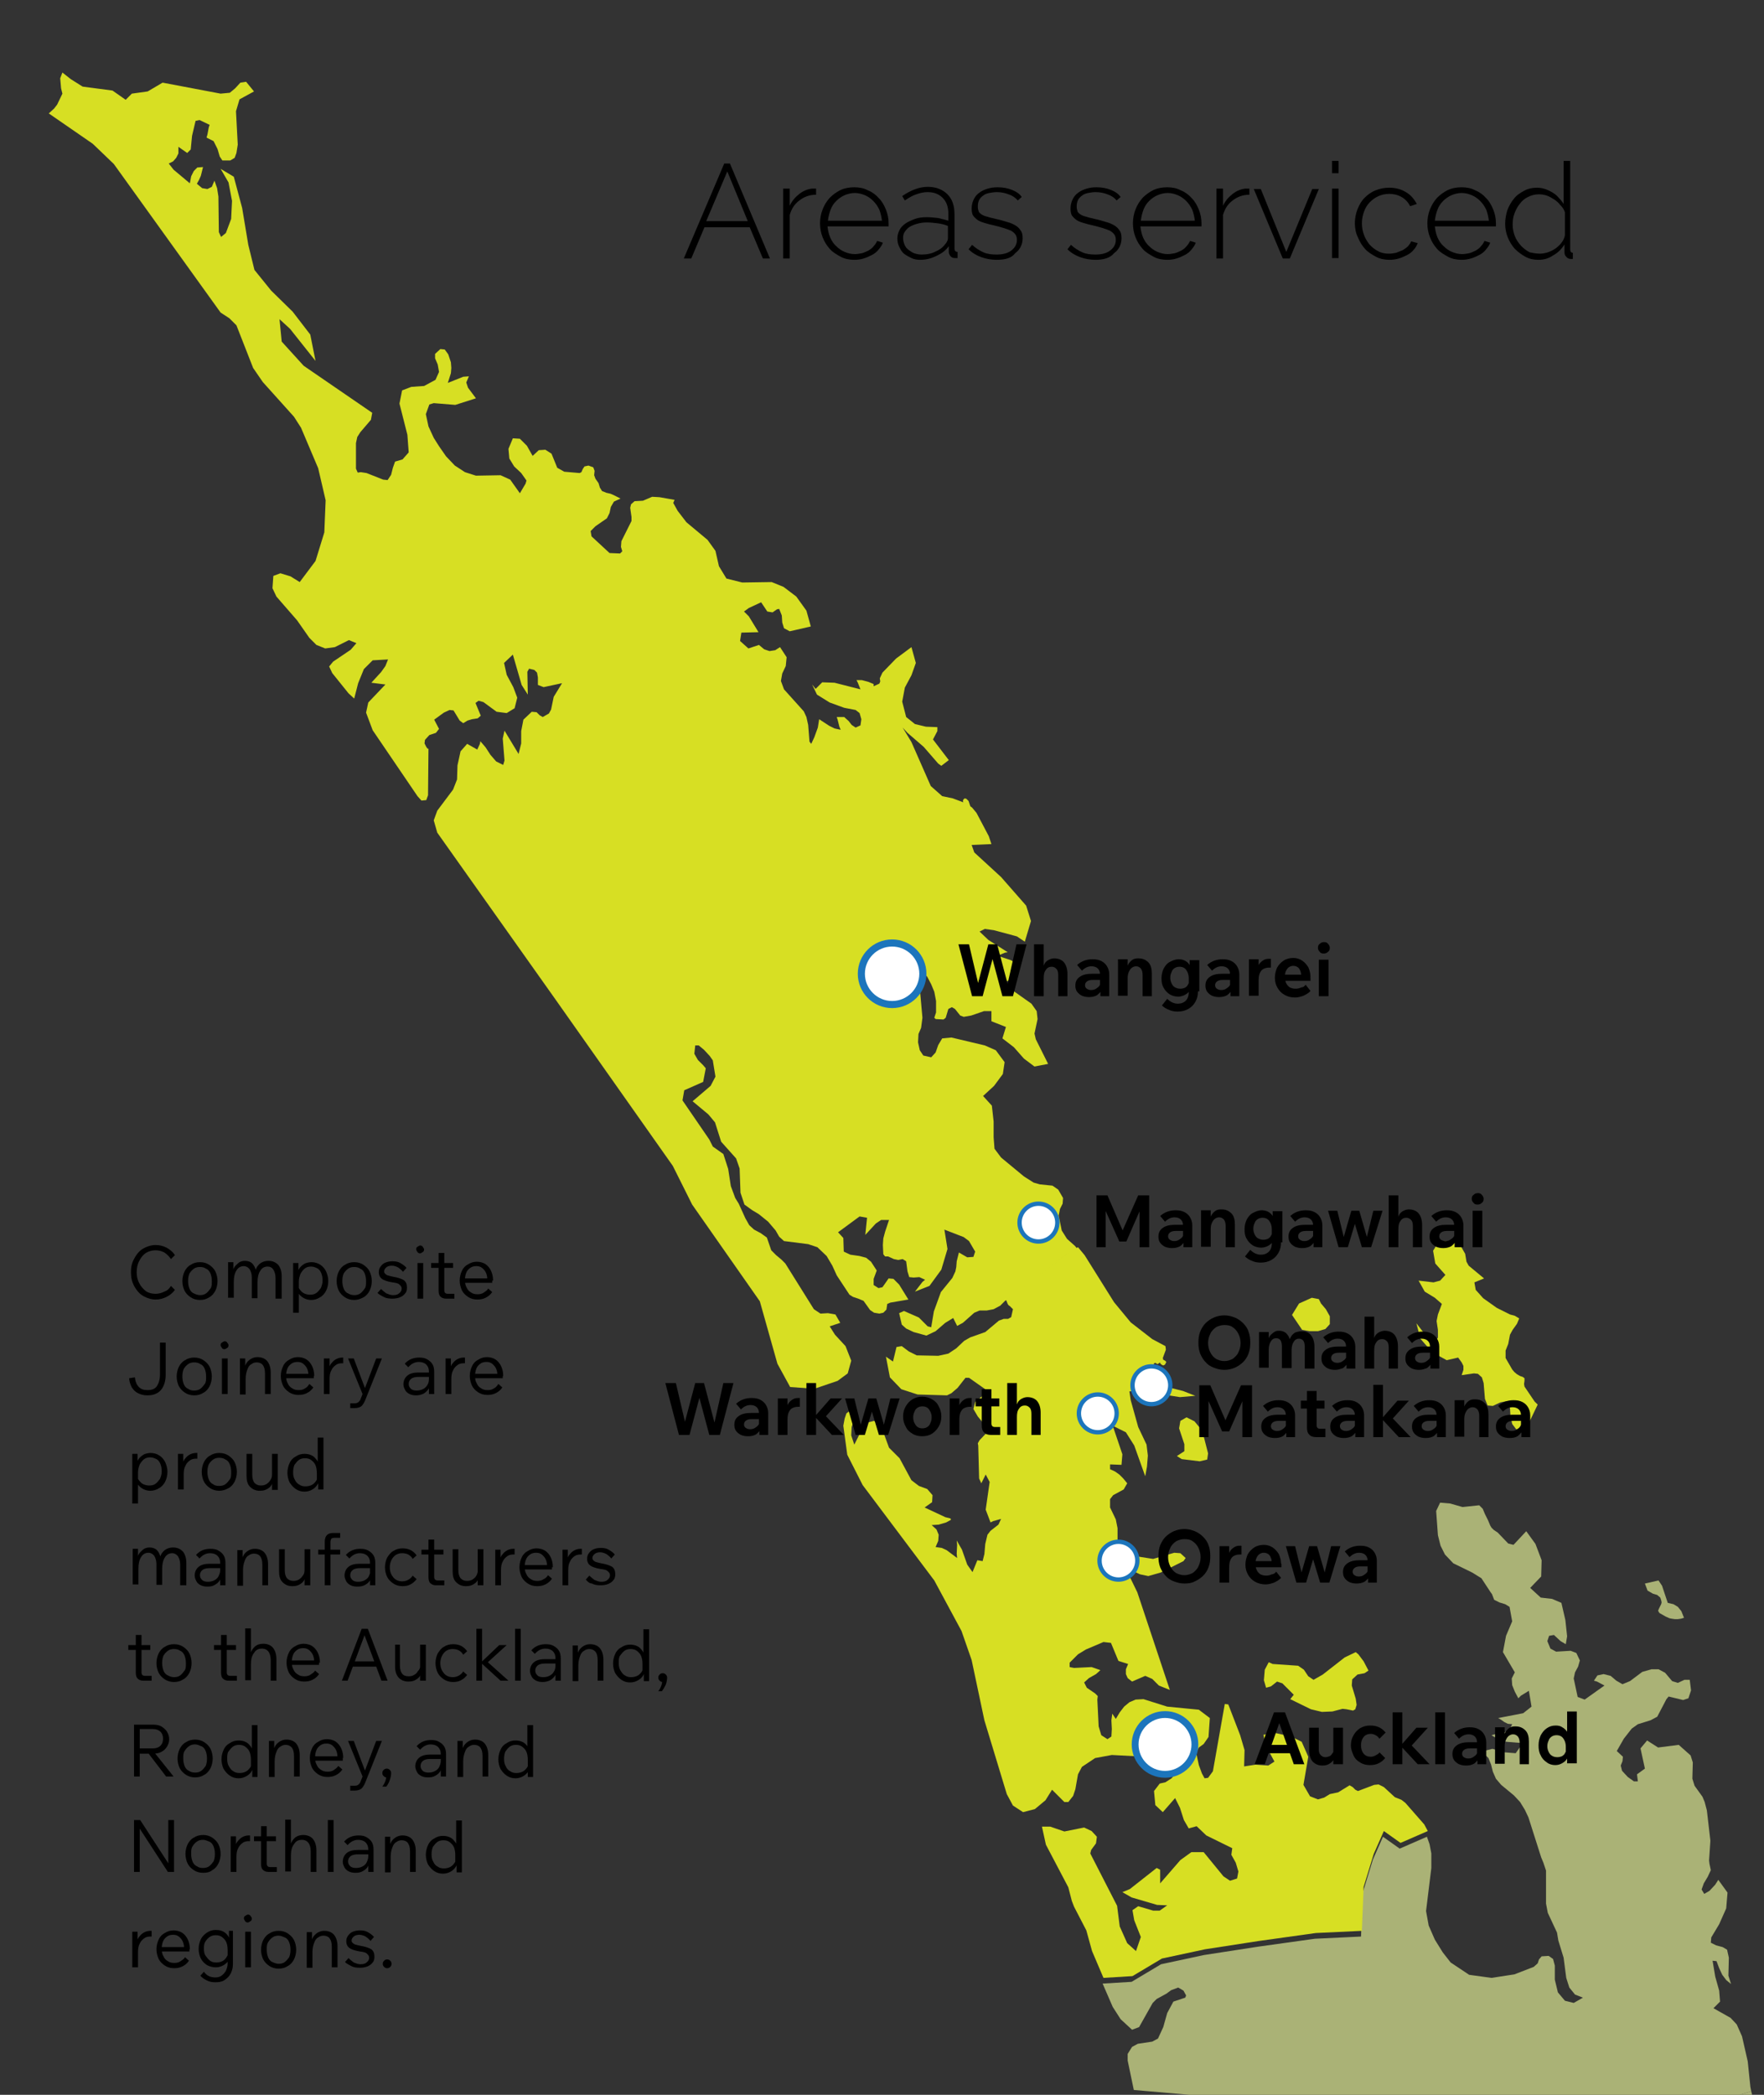<?xml version="1.0" encoding="utf-8"?>
<!-- Generator: Adobe Illustrator 27.5.0, SVG Export Plug-In . SVG Version: 6.00 Build 0)  -->
<svg version="1.1" id="Layer_1" xmlns="http://www.w3.org/2000/svg" xmlns:xlink="http://www.w3.org/1999/xlink" x="0px" y="0px"
	 width="401.4px" height="476.5px" viewBox="0 0 401.4 476.5" style="enable-background:new 0 0 401.4 476.5;" xml:space="preserve"
	>
<rect x="0" y="0" width="401.4" height="476.5" fill="#333333" stroke="none"/>
<style type="text/css">
	.st0{fill-rule:evenodd;clip-rule:evenodd;fill:#AAB276;}
	.st1{fill-rule:evenodd;clip-rule:evenodd;fill:#D7DF23;}
	.st2{fill:#FFFFFF;stroke:#1C75BC;stroke-width:1.555;stroke-miterlimit:10;}
	.st3{fill:#FFFFFF;stroke:#1C75BC;stroke-width:0.989;stroke-miterlimit:10;}
	.st4{fill:#FFFFFF;stroke:#1C75BC;stroke-width:1.617;stroke-miterlimit:10;}
</style>
<path class="st0" d="M376.1,362.5l1,0.3l0.7,0.6l0.2,0.6l0.1,0.5l-0.1,0.4l-0.2,0.4l-0.3,0.6l-0.2,0.5l0.3,0.5l1.4,0.8l0.9,0.4
	l0.5,0.1l0.7,0.1l0.7,0l0.7-0.1l0.7-0.2l-0.6-1.5l-0.8-1l-1-0.6l-1.3-0.3l-1.3-3.9l-0.8-1.2l-3.1,0.7l0.6,1.6L376.1,362.5z
	 M389.2,486.8l2-0.8l2.3-3.6l0.4-5.3l4.6-1.4l-0.2-1l-0.6-5.8l-1.3-5.7l-1.2-2.7l-1.4-1.5l-3.9-2.2l1.5-1.5l-0.2-2.5l-0.9-3.2
	l-0.6-3.6l0.9,0.1l0.6,1.6l0.7,1.5l0.9,1.2l1.1,0.9l-0.6-1.9l0.1-4.1l-0.4-1.8l-1-0.6l-1.5-0.4l-1.2-0.6l0.1-1.2l1.8-3l1.6-3.6
	l0.3-3.6l-2.1-2.9l-0.7,1.1l-1.3,1.4l-1.2,0.7l-0.6-1l0.5-1.4l0.9-1.5l0.7-1.5l-0.3-1.4l-0.1-0.8l0.3-4.5l-0.8-6.9l-0.5-1.9
	l-0.5-1.2l-1.8-2.5l-0.5-1.6l0.1-3.7l-0.5-1.6l-2.7-2.4l-4.7,0.6l-2.5-1.6l-1.5,1.8l1,4.6l-1.8,1.3l0.2,1.6l-0.9,0l-1.4-1l-1.3-1.4
	l-0.3-1.2l0.4-1l0.1-1l-1.4-1.3l1.6-2.8l1.8-2.3l1.4-1l2.9-0.9l1.5-0.8l2.1-4l0.5-0.6l3.3,0.8l1.2-0.4l0.6-1.8l-0.3-2.4l-1.2,0
	l-1.5,0.7l-1.3-0.4l-1.6-1.9l-1.5-0.8l-1.6,0l-2.1,0.6l-2.8,2.1l-1.7,0.7l-1.4-0.8l-1.3-1.1l-1.6-0.4l-1.4,0.3l-0.8,1.2l0.7,0.2
	l1.7,0.9l-4.5,3.2l-1.6-0.6l-0.9-4.2l0.3-1.4l0.7-1.3l0.4-1.4l-0.8-1.7l-1.3-0.5l-3.3,0.2l-1.3-0.7l-0.7-1.7l0.4-1.2l1.1-0.2
	l1.5,1.4l1.2,0.7l0.3-1.8l-0.4-3.7l-0.9-3.9l-2.1-0.9l-2.6-0.3l-2.4-2.2l2.5-2.6l0.1-3.7l-1.4-3.7l-2.1-2.9l-2.9,3.1l-1.2-0.3
	l-2.4-2.5l-0.9-0.6l-0.5-0.5l-0.3-0.5l-0.5-1.2l-0.7-1.4l-0.5-1.2l-0.8-0.8l-3.8,0.4l-2.8-0.8l-2.3-0.2l-0.9,1.9l0.4,5.5l0.6,2.4
	l1,2l1.9,2l4.3,2.1l2.1,1.3l2.1,3.2l0.3,0.4l0.5,1.3l1.2,0.6l1.3,0.4l1,0.6l0.6,3.3l-1.4,3.3l-0.7,3.7l2.7,4.6l-0.7,1.4l0.1,1.5
	l0.6,1.5l0.8,1.5l0.6-0.6l1.8-1.1l0.6,3.6l-1.9,1.5l-5.7,1.1l0.7,0.4l0.7,0.5l0.8,0.4l1,0.1l-0.7,1.4l-1.2,0.5l-1.4,0.2l-1.4,0.4
	l1.6,1l1.8,0.5l3.7,0.3l-1.6,2.3l-2.5-0.2l-2.8-0.8l-2.4,0.6l1.5,1.5l0.6,1.5l0.4,1.6l0.7,1.6l1.2,1.4l2.9,2.4l1.4,1.5l1.1,1.8
	l0.8,1.7l2.9,9.1l0.5,1.2l0.6,1.8l0,7.5l0.4,2.1l2.1,4.5l0.3,1.8l1.2,3.9l0.6,4.6l0.7,2.2l1.3,1.6l1.8,0.7l-2.1,1.2l-2-0.5l-1.6-1.9
	l-0.7-2.9l0-3.2l-0.4-1.5l-1-0.7l-1.6,0.1l-0.6,0.7l-0.3,0.9l-0.9,0.8l-4.4,1.7l-5.2,0.8l-5.1-0.7l-4.2-2.8l-1.8-2.3l-1.8-2.9
	l-1.4-3.2l-0.6-3.3l1.2-9.8l0-3.3l-0.4-2.1l-0.6-1.7l-6.2,2.7l-3.8-2.7l-2.3,5.2l-2.3,7.5l-0.4,10l-10.5,0.5l-12.9,1.8l-12.3,1.9
	l-9.8,2.1l-6.7,4l-6.6,0.4l2.3,5.3l1.8,2.8l2.6,2.4l1.6-0.6l3.1-5.5l0.9-0.9l2.2-1.2l1.1-0.8l1.6-0.6l1.2,0.7l0.6,1.1l-0.2,0.5
	l-2.7,0.9l-1.4,2.6l-0.9,3.2l-1.2,2.6l-1.3,0.7l-3.3,0.5l-1.3,0.7l-1,1.6l0,1.5l1.4,6.7"/>
<polygon class="st1" points="244.6,283.4 242.8,281.8 241.6,279.9 240.9,276.5 241.2,275 241.8,273.8 241.9,272.5 240.8,270.6 
	239.5,269.7 236.6,269.4 235.2,269 233,267.6 227.8,263.3 226.3,261.3 226.1,258.7 226.1,255.1 225.7,251.5 223.7,249.3 226.2,247 
	228.2,244.3 228.6,241.6 226.6,238.9 224.1,237.8 216.5,236 214.4,236.2 213.5,237.7 212.9,239.4 211.9,240.5 210.1,240.1 
	209.3,238.9 208.9,237.1 209,235.2 209.6,233.8 209.9,231.5 209.2,223.7 209.7,220.6 211,222.2 211.9,223.9 212.6,225.6 213,227.7 
	213,230.3 212.6,231.5 212.9,231.8 214.7,231.9 215.2,231.5 215.8,229.5 216.6,229.1 217.3,229.5 218.5,231 219.3,231.3 221,231 
	223.9,230 225.6,230 225.6,232.3 228.9,233.6 228.1,236.2 230.7,238.2 233,240.8 235.4,242.6 238.5,242 235.7,236.4 235.4,235.1 
	236.1,231.8 235.9,230 234.7,228.3 227.9,223.5 229.1,223.2 230.4,222.7 231.3,221.8 231.7,220.4 231.2,219.1 230,218.4 227,217.4 
	228.7,216.7 229.3,216.6 224.9,213.8 222.9,211.9 224.1,211.3 226.2,211.6 231.4,213 233.2,214.2 234.6,209.5 233.5,206 
	227.8,199.5 221.7,193.9 221.1,192.2 225.6,192 225,190.2 222.2,184.9 221.2,183.7 220.8,183.4 220.4,182.2 219.9,181.7 
	219.5,181.6 219.2,181.9 219.1,182.2 219.2,182.5 216.8,181.6 214.4,181.1 211.8,178.8 207.4,168.8 205.4,165.5 206.5,166.7 
	210.2,169.9 213.5,173.7 214.2,174.2 215.9,172.9 212.3,168.2 213.3,166.3 213.3,165.4 210.7,165.3 208.2,164.7 206.2,163.1 
	205.3,159.6 205.9,156.4 207.4,153.6 208.4,150.8 207.4,147.2 203.9,149.8 200.8,153 200.2,154.3 200.3,155 200.1,155.5 
	198.8,156.1 198.8,155.6 197.6,155.1 196.1,154.7 194.9,154.7 195.2,155.3 195.8,156.8 189.9,155.3 187.1,155.2 185.6,156.7 
	184.8,155.7 185.9,158 188.8,159.8 192.1,161 194.7,161.5 195.6,162.2 196,163.6 195.8,165 194.7,165.5 193.8,164.9 193.1,164 
	192.1,163.1 190.4,163.1 190.6,163.7 191,165.3 191.3,166 189.9,165.7 188.7,165.1 186.4,163.6 186.1,165.5 185.3,167.7 
	184.6,169.2 184.2,168.7 183.9,164.9 183.5,163.1 182.9,161.8 178.4,156.8 177.7,154.9 178,153.2 178.8,151.5 179,149.5 
	177.5,147.2 176.4,147.9 175.1,148.1 173.9,147.7 172.7,146.7 170.3,147.5 168.4,145.8 168.7,143.9 172.6,143.8 170.4,140.2 
	169.3,139.1 170.4,138.3 173.2,137 174.6,139.1 175.8,139.3 176.8,138.6 177.3,138.5 177.9,140 178,141.6 178.4,142.9 179.7,143.6 
	184.5,142.5 183.5,138.9 181.2,135.7 178.3,133.5 175.6,132.4 168.9,132.5 165.3,131.6 163.6,128.8 162.8,125.3 161,122.8 
	156.2,118.8 154.2,116.2 153.2,114.4 153.5,113.7 150.1,113.1 148.4,113 146.3,113.9 144.4,114 143.6,114.7 143.4,115.5 
	143.7,117.6 143.7,118.5 141.4,123.1 141.3,124.4 141.6,125.4 141.1,125.9 138.7,125.8 134.6,122 134.4,120.8 135.5,119.7 
	138.1,117.9 138.7,116.7 139,115.3 139.7,114.1 141.2,113.4 139.6,112.6 138.9,112.3 138,112.1 137,111.7 136.5,110.9 136.2,109.9 
	135.5,108.9 135.2,108.1 135.3,107.1 135,106.3 133.9,105.9 133,106.1 132.6,106.7 132.3,107.4 131.9,107.6 128.4,107.3 
	126.8,106.4 125.5,103.2 124.1,102.3 122.6,102.4 121.2,103.7 119.9,101.4 118.3,99.8 116.7,99.7 115.7,102.1 115.9,104.3 
	117,106.1 118.6,107.6 119.8,109.3 119.6,110 118.3,112.2 116.1,109.1 113.9,108.1 108.3,108.2 105.8,107.4 103.5,105.9 
	101.5,103.8 99.9,101.5 98.7,99.6 97.5,97 96.9,94.2 97.7,92 98.7,91.7 103.6,92.1 108.3,90.6 106.5,88.2 106.1,87 106.7,85.6 
	105.4,85.7 101.9,87.1 102.6,84.9 102.7,83.7 102.6,82.4 102,80.6 101.2,79.5 100.2,79.4 99,80.5 99,81.5 99.6,82.9 99.9,84.6 
	99.1,86.4 96.5,87.8 93.6,88 91.5,88.8 90.9,91.8 92.7,98.9 93,102.9 91.6,104.5 89.9,105 89.4,106.4 89,108 88.2,109.2 87.2,109.1 
	83.4,107.6 82.1,107.4 81.4,107.5 81,106.6 81,100.8 81.3,99.4 82,98.3 84.4,95.5 84.7,93.9 69.1,83.2 64.1,77.7 63.6,72.6 66,74.8 
	71.8,82.1 70.6,76.1 66.6,70.9 61.7,66.1 57.9,61.4 56.5,55.7 55.1,47.3 53.2,40.2 50.2,38.4 52,41.5 52.8,45.7 52.6,49.8 51.4,53 
	50.3,53.9 49.8,52.8 49.7,44.7 49.4,42.8 48.8,41.1 48.2,42.5 47.2,43 46,42.8 44.8,41.8 45.3,40.9 45.7,40 46.2,38 44.9,38.1 
	44.1,38.9 43.5,40.1 43.2,41.7 39.5,38.6 38.4,37.2 39.4,36.7 40.1,35.9 40.6,34.9 40.6,33.4 42.6,34.8 43.4,34 43.7,30.9 
	44.5,27.5 45.4,27.3 47.7,28.4 47.5,29 47.2,30.6 47,31.3 48.6,32.1 49.5,33.9 50,35.6 50.6,36.5 52.4,36.5 53.4,35.9 53.8,34.8 
	54.1,32.9 53.7,25.3 54.5,22.6 57.8,20.8 56,18.6 54.7,18.8 53.5,20.1 52.3,21.1 50.2,21.3 37,18.8 33.6,20.8 30,21.3 28.6,22.7 
	25.6,20.6 18.8,19.7 16.1,18 14.2,16.5 13.7,17.8 13.9,20.1 14.2,21.3 13,23.8 12.3,24.7 11.1,25.8 21.1,32.7 25.9,37.3 50.2,71.1 
	52.2,72.4 53.8,74 57.6,83.7 59.8,86.9 66.9,94.8 68.5,97.3 72.4,106.5 74.1,113.8 73.8,121.1 71.8,127.6 68.2,132.4 66.1,131.1 
	63.8,130.4 62.2,131 62,133.8 62.9,135.7 67.6,141.1 70.4,145.1 72,146.7 74,147.5 76.2,147.2 79.4,145.6 81.1,146.3 79.8,147.8 
	75.8,150.5 74.9,151.6 75.6,153.1 79.3,157.7 80.6,158.9 81.5,155.4 82.8,152.2 84.8,150.2 88.3,150 87.7,151.5 86.7,152.9 
	84.5,155.3 85.3,155.4 86.9,155.6 87.7,155.7 83.8,159.8 83.3,162.1 84.8,166.1 95,181.1 95.9,182.1 97,182 97.4,180.9 97.5,170.3 
	97.3,170.3 97,169.9 96.6,169.1 96.7,168.3 97.7,167.2 99.2,166.7 99.9,165.8 98.8,163.7 101,162.1 102.3,161.5 103.2,161.6 
	104.6,163.9 105.4,164.5 106.4,163.9 107.4,163.6 108.7,163.4 109.4,162.8 108.2,159.9 108.9,159.4 110,159.7 113,161.9 
	115.3,162.2 117.1,161.1 117.7,158.7 116.8,156.3 115.3,153.5 114.7,150.8 116.7,148.9 118.7,155.8 120.1,158 120,152.8 
	120.4,152.1 121.6,152.4 122.2,153 122.4,154.1 122.4,155.8 123.7,156.3 127.9,155.4 126,158.5 125.4,161.4 124.9,162.3 
	123.5,163.1 122.8,162.7 122.1,162 121,161.9 119.1,163.7 118.6,166.3 118.6,169.1 118,171.5 114.8,166.2 114.4,168 114.8,173 
	114.5,174 112.9,173.2 111.6,171.7 110.5,170 109.3,168.6 109.2,169.2 108.6,170.5 106.3,169.2 104.8,170.9 104.1,174.1 104,177.3 
	103.1,179.6 99.5,184.4 98.7,186.6 99.5,189.4 126.3,227.2 153.1,265.2 157.5,274 172.9,296 176.9,310.2 179.8,315.5 185.3,315.9 
	190.6,314.1 192.9,312.4 193.7,309.5 192.4,306.2 190,303.6 188.8,301.7 191.2,300.9 190.1,299 188.4,298.7 186.7,298.8 
	185.2,297.8 178.7,287.4 177.8,286.5 176.6,285.5 175.5,284.4 174.5,281.5 173.1,280.5 171.6,279.7 170.5,278.7 169.6,277.1 
	168.1,273.8 167.3,272.5 166.3,269.8 165.7,265.9 164.6,262.5 162.2,260.8 161.4,259.2 155.3,250.3 155.7,248 160,246.1 160.6,243 
	160,242.3 158.8,241.1 158,239.7 158.2,237.8 159,237.8 160.2,238.8 161.5,240.2 162.2,241.2 162.8,244.9 161.7,247 157.6,250.5 
	161.2,253.5 162.7,255.3 164.1,259.7 167.5,263.5 168.3,265.8 168.5,271.3 169.4,274 171.2,275.3 172.7,276.2 174.8,277.9 
	176.5,279.9 177.3,281.3 178.4,282.3 183.9,283 186,283.7 188.1,285.7 189.4,287.9 190.4,290.1 193.3,294.5 194.1,295 195.3,295.4 
	196.5,295.9 198,298 198.9,298.6 200.1,298.8 201,298.6 201.7,297.9 201.9,296.6 202.6,296.3 206.7,295.6 204.6,292.2 203.3,290.9 
	202.2,290.8 201.3,292.1 200.8,292.8 199.9,293 198.8,292.3 198.8,290.9 199.5,289 198.2,287 197.1,286.1 195.6,285.7 193.5,285.4 
	192,284.7 191.9,281.6 190.7,280.3 195.6,276.7 197.3,277 196.9,280.9 199.3,278.3 200.5,277.5 202.3,277.5 201.4,280.2 201,281.7 
	200.9,283.2 201,285.3 201.4,285.8 202.1,285.8 203.4,286.4 204.4,286.6 205.4,286.4 206.2,286.9 206.5,289.2 206.9,290.5 
	207.9,290.6 209.2,290.5 210.5,291.1 209.9,291.6 208.2,293.8 211.5,292.5 214.2,288.8 215.6,284.1 214.9,279.7 219.3,281.4 
	220.5,282.3 221.9,284.7 221.5,285.9 220.1,286 218.2,284.9 217.7,286.9 217.6,288.2 217.4,289.2 216.7,290.7 214.1,293.9 
	212.5,298.3 211.9,301.9 211.1,301.7 209.1,299.7 205.7,298.2 204.6,298.7 205.2,301.3 206.2,302.2 207.9,303 210.8,303.8 
	212.9,302.8 215.1,300.9 216.9,299.8 217.8,301.6 219.1,300.9 221.7,298.6 222.9,298.1 224,298.1 224.5,298.1 226.1,297.8 
	227.6,297 228.7,295.9 232.1,293.7 243,285.1 245.1,284 "/>
<polyline class="st0" points="403.5,486.3 401.9,484.8 401.5,483.8 401,481.6 398.8,477 398.5,475.7 393.9,477.1 393.5,482.4 
	391.2,486 389.2,486.8 "/>
<path class="st1" d="M298,302.8l1.9,0l1.7-0.5l1-1.1l0-1.8l-0.9-1.6l-1.1-1.3l-0.5-1l-1.6-0.3l-2.9,1.3l-1.6,2.6l2.3,3.4L298,302.8z
	 M288.7,378.1l-0.9,1.7l-0.2,2.4l0.5,1.7l1.1-0.3l1.4-1.1l1.2,0.4l2.6,2.6l-0.8,1l4.7,2.3l2.5,0.6l2.4-0.1l2.3-0.6l0.9,0.1l1.5,0.3
	l0.5-0.3l0.3-1l-0.2-1.4l-0.9-3l0.1-1.4l1.2-1.1l1.6-0.3l0.9-0.6l-1.1-2.1l-1.2-1.6l-0.6-0.5l-2.5,1.2l-5,3.9l-2.1,1.2l-1.2-0.8
	l-1-1.5l-1.3-0.9l-5.8-0.4L288.7,378.1z M349.2,318.8l-2.3-3.4l-0.1-0.6l0.1-0.7l0-0.6l-0.4-0.3l-0.6-0.2l-0.7-0.4l-0.6-0.5
	l-0.5-0.6l-1.5-2.6l0-1.7l0.6-1.5l0.4-2.1l0.6-1.1l1-1.4l0.5-1.2l-1-0.6l-1.1-0.3l-3-1.5l-3.1-2.2l-1.7-1.9l-0.3-1.7l2.2-0.9
	l-3.5-2.9l-0.5-0.9l-0.3-1.8l-0.8-1.4l-1-1l-1.2-0.6l-3,0.2l-1.3,2.1l0.5,2.9l2.3,2.6l-1.2,1.3l-1.5,0.4l-3.4-0.4l1.4,2.5l2.3,1.4
	l1.6,1.4l-0.9,2.4l-0.3,1.5l0.3,2l0,1.8l-1,1.1l-0.9-0.5l-3-3.9l0.9,3.5l2.7,3.1l3.3,1.8l2.6-0.6l0.8,1.1l0.4,0.8l0,0.9l-0.4,1.2
	l2.8-0.4l0.9,0.1l0.9,0.8l0.4,1.3l0.3,3.6l0.6,1.5l1.2,0.1l1.7-0.8l1.5-0.3l0.7,1.6l0.1,1.8l0.4,1.8l0.9,1.2l1.6,0l1.1-1l2.2-4.6
	L349.2,318.8z M319.8,410.1l-0.9-0.7l-1.5-0.6l-2.5-2.3l-1.2-0.6l-1,0.1l-3.7,1.4l-0.6-0.3l-0.6-0.6l-0.7-0.4l-2.6,1.6l-1.9,0.4
	l-1.3,0.8l-1.4,0.4l-1.8-0.7l-1.5-2.6l1.1-6.4l-1.5-3.4l-2.4-1.2l-3.6-0.8l-2.7,0.4l0.5,2.4l2,3.7l-1.4,0.9l-2.9-0.2l-2.6,0.4
	l0.1-3.7l-1-3.4l-2.7-7l-0.8-0.1l-2.7,15.3l-1.1,1.5l-0.8,0.1l-0.6-1.1l-0.7-1.9l-0.6-2.8l0.6-1.2l1.1-0.8l1.1-1.6l0.3-4.3l-2.5-1.9
	l-7.2-0.7l-5.4-1.7l-1.8,0.1l-1.4,0.6l-1.2,1l-1,1.3l-0.9,1.5l-0.8-1.2l-0.2,1.5l0.1,2l-0.1,1.7l-0.9,0.6l-1.4-0.9l-0.6-2l-0.3-6.1
	l0.1-0.8l-0.6-0.6l-1.9-1.3l-0.6-1.2l1.1-1l1.6-0.9l1-0.9l-2-0.7l-4,0.2l-1-0.2l0-1l1.9-1.9l1.8-1.1l4-1.7l1.7,0.2l1.7,4.1l2.2,0.7
	l-0.5,1.2l0,1.1l0.4,0.9l1,0.8l3-1.3l1.6,0.7l1.5,1.5l2.5,1l-7.4-22.2l-1.8-3.7l-2.4-2.7l4.8,2.3l1.9,0.4l2.8-0.8l5.2-2.6l0.5-0.7
	l-1.2-1.1l-1.4-0.1l-4.8,1.4l-3.2-0.5l-1.6-0.6l-1.2-0.9l-1.5-1.7l-0.6-0.4l0-2.9l-0.4-2l-1.3-2.7l0-1.9l0.7-0.9l2.4-1.3l0.8-1.4
	l-0.9-1.1l-0.9-0.9l-1-0.7l-1.1-0.5l0-1.1l2.6,0.1l0.2-2.4l-2.2-6.5l3,1.5l1.9,3l2.5,7l0.4-2.2l0.2-2.5l-0.3-2.5l-1.9-4l-1.7-6.1
	l-0.3-2l2-0.2l9.5,1.5l3.5-0.3l-2.8-1.1l-3.2-0.8l-2.6-1.3l-1-2.7l0.2-1.5l0.3-0.1l0.5,0.3l0.6-0.4l0,0.2l0.3,0.3l0.4,0.2l0.4-0.2
	l0.3-0.6l-0.3-0.3l-0.4-0.2l-0.1-0.4l0.7-1.9l-0.1-0.8l-3-1.6l-4.9-3.8l-3.8-4.6l-6.7-10.7l-1.5-1.8l-2.1,1.1l-11,8.6l-3.3,2.2
	l0.4,1l0.2,0.3l0.3,0.2l0.7,0.7l-0.4,1.8l-0.7,0.4l-1,0l-1.1,0.4l-3.1,2.6l-3.4,1.2l-1.4,0.8l-1.8,1.7l-1.8,1.2l-2.3,0.5l-4.9-0.1
	l-1.8-0.9l-1.6-1.2l-1.2,0.2l-0.8,3.3l-1.6-1.1l0.9,4.7l2.6,2.7l3.7,1.2l6.7,0.2l1-0.5l1.4-1.2l1.8-2.3l0.8,0l3.7,2.6l0.2,0.8
	l-2.5,2.1l-0.4,1.6l1,1.7l1.4,1.7l0.9,1.7l-1.9,2l-0.4,0.7l0.1,0.5l0.2,7.5l0.5,1.1l1-2l0.9,1.7l-0.9,6.3l1.1,2.9l0.6-0.3l1.8-0.5
	l-0.6,1.3l-1.8,1.4l-0.7,0.9l-0.5,2.1l-0.2,2.3l-0.4,1.6l-1.2-0.2l-1.1,2.7l-1.2-1.7l-1.2-3.4l-1.2-2.1l0.1,1l-0.1,2l0.1,1l-2.4-1.8
	l-1.1-0.5l-1.4-0.2l0.6-1.4l0.1-1.4l-0.5-1.2l-1.1-1l1.6-0.1l1.7-0.5l1.1-0.6l-0.1-0.3l-1.2-0.3l-4.7-2.2l1.7-1.2l0.1-1.6l-1.2-1.4
	l-1.9-0.7l-1.7-1.3l-2.7-5l-2.4-2.4l-1.8-4.9l-1.6-1.2l-1.6,0.4l-1.1,1.4l-1.8,3.6l-0.7-2.1l0.1-1.9l1.2-3.8l-1.5,0l-0.9,0.7
	l-0.4,1.2l-0.3,1.6l0.9,6.6l3.5,6.9l16.3,21.7l6.2,11.5l2.3,6.6l2.9,13.7l5.1,16.8l1.4,2.6l2.3,1.5l2.7-0.7l2.4-2l1.5-2.4l2.8,2.8
	l0.9,0l1.1-1.4l0.5-1.5l0.6-3.4l0.9-1.7l3-2l3.8-0.7l7.7,0.4l7.4,2.1l-0.4,1.5l-1.1,1.3l-1.4,0.9l-1.3,0.3l-1.3,1.7l0.3,3.2l1.7,1.6
	l2.8-3.2l1.1,2.2l0.9,2.8l1.1,1.9l1.8-0.5l2.2,2.1l5.9,2.9l-0.2,1.5l1,1.8l0.6,2l-0.3,1.6l-1.6,0.5l-1.5-1l-4.5-5.5l-2.8,0l-2.5,1.8
	l-4.6,5.3l0-3.1l-0.8-0.4l-6.1,4.8l-1.7,0.7l2.1,1.2l5.8,1.7l2.3,0.1l-1.7,1.2l-1.5,0l-3.4-1l-1.3,0.9l0.4,2.3l1.5,3.8l-1.1,3.2
	l-2-1.8l-1.7-3.8l-0.6-4.7l-6.1-11.9l0.2-0.8l1.1-1.5l0.2-1.5l-1.2-1.3l-1.7-0.8l-4.5,0.9l-3.2-1.1l-1.9,0l0.9,4.1l5.1,9.7l0.8,3.1
	l0.5,1.3l2.8,5.4l1.3,4.7l2.6,6.1l6.6-0.4l6.7-4l9.8-2.1l12.3-1.9l12.9-1.8l10.5-0.5l0.4-10l2.3-7.5l2.3-5.2l3.8,2.7l6.2-2.7
	l-0.8-1.5L319.8,410.1z M268.6,323.2l-0.3,1.7l1.2,3.6l0,1.6l-1.7,1.1l1.1,0.7l4.1,0.5l1.7-0.4l0.2-1.4l-0.9-3.5l-0.7-2l-1.5-1.8
	l-1.8-0.9L268.6,323.2z"/>
<g>
	<path d="M163.8,326.4h-2.4l-2.4-9h0.3l-2.4,9h-2.4l-3.1-11.8h2.4l2.3,9.8h-0.5l2.6-9.8h2l2.6,9.8h-0.4l2.2-9.8h2.3L163.8,326.4z"/>
	<path d="M170.2,326.7c-0.6,0-1.1-0.1-1.6-0.3c-0.4-0.2-0.8-0.5-1.1-0.9c-0.3-0.4-0.4-0.9-0.4-1.4c0-0.9,0.3-1.5,1-2
		c0.7-0.5,1.6-0.7,2.8-0.7h1.9v1.4h-1.7c-0.6,0-1,0.1-1.3,0.3c-0.3,0.2-0.5,0.5-0.5,0.9c0,0.3,0.1,0.6,0.4,0.8
		c0.3,0.2,0.6,0.3,1,0.3c0.4,0,0.8-0.1,1.1-0.3c0.3-0.2,0.6-0.4,0.8-0.7s0.3-0.7,0.3-1.1l0.6,0.3c0,0.7-0.1,1.3-0.4,1.8
		c-0.3,0.5-0.7,0.9-1.1,1.2C171.4,326.6,170.9,326.7,170.2,326.7z M174.7,326.4h-1.9v-1.7l-0.1-0.2v-3.1c0-0.6-0.2-1-0.5-1.3
		s-0.8-0.5-1.4-0.5c-0.8,0-1.5,0.3-2.2,1l-1.1-1.3c1-0.9,2.2-1.3,3.5-1.3c0.8,0,1.4,0.1,2,0.4c0.6,0.3,1,0.7,1.3,1.2
		c0.3,0.5,0.5,1.1,0.5,1.8V326.4z"/>
	<path d="M182,318v2h-0.4c-0.5,0-0.9,0.1-1.3,0.3c-0.4,0.2-0.6,0.5-0.8,0.9s-0.3,1-0.3,1.7v3.5H177v-8.3h2.2v2.7h-0.3
		c0.1-0.7,0.3-1.3,0.6-1.7c0.3-0.4,0.7-0.7,1.1-0.9c0.4-0.2,0.8-0.2,1.2-0.2H182z"/>
	<path d="M185.7,326.4h-2.2v-11.8h2.2V326.4z M192,326.4h-2.7l-4-4.3h0.2l3.5-4h2.6l-3.8,4.2V322L192,326.4z"/>
	<path d="M202.1,326.4H200l-1.9-6.3h0.6l-1.9,6.3h-2.1l-2.4-8.3h2.1l1.7,6.9h-0.5l2-6.9h1.8l2,6.9h-0.5l1.7-6.9h2.1L202.1,326.4z"/>
	<path d="M209.8,326.7c-0.8,0-1.6-0.2-2.2-0.6c-0.7-0.4-1.2-0.9-1.5-1.6c-0.4-0.7-0.6-1.4-0.6-2.3s0.2-1.6,0.6-2.3
		c0.4-0.7,0.9-1.2,1.5-1.6c0.7-0.4,1.4-0.6,2.2-0.6c0.9,0,1.6,0.2,2.3,0.6c0.7,0.4,1.2,0.9,1.5,1.6c0.4,0.7,0.6,1.4,0.6,2.3
		s-0.2,1.6-0.6,2.3c-0.4,0.7-0.9,1.2-1.5,1.6C211.5,326.5,210.7,326.7,209.8,326.7z M209.9,324.9c0.4,0,0.8-0.1,1.1-0.3
		s0.6-0.5,0.7-0.9c0.2-0.4,0.3-0.8,0.3-1.3c0-0.5-0.1-0.9-0.3-1.3c-0.2-0.4-0.4-0.7-0.7-0.9s-0.7-0.3-1.1-0.3
		c-0.4,0-0.8,0.1-1.1,0.3s-0.6,0.5-0.7,0.9c-0.2,0.4-0.3,0.8-0.3,1.3c0,0.5,0.1,1,0.3,1.3c0.2,0.4,0.4,0.7,0.7,0.9
		S209.4,324.9,209.9,324.9z"/>
	<path d="M221.1,318v2h-0.4c-0.5,0-0.9,0.1-1.3,0.3c-0.4,0.2-0.6,0.5-0.8,0.9s-0.3,1-0.3,1.7v3.5h-2.2v-8.3h2.2v2.7H218
		c0.1-0.7,0.3-1.3,0.6-1.7c0.3-0.4,0.7-0.7,1.1-0.9c0.4-0.2,0.8-0.2,1.2-0.2H221.1z"/>
	<path d="M227.4,319.9h-5.4v-1.8h5.4V319.9z M227.5,326.4h-2c-0.7,0-1.3-0.2-1.6-0.6c-0.4-0.4-0.5-0.9-0.5-1.7V316h2.2v7.8
		c0,0.3,0.1,0.5,0.2,0.6c0.1,0.1,0.3,0.2,0.6,0.2h1.2V326.4z"/>
	<path d="M236.9,326.4h-2.2v-4.8c0-0.6-0.1-1.1-0.4-1.4c-0.3-0.3-0.6-0.5-1.1-0.5c-0.5,0-1,0.2-1.3,0.7c-0.4,0.5-0.5,1.1-0.5,2v4
		h-2.2v-11.8h2.2v6.1h-0.3c0.1-0.7,0.3-1.3,0.5-1.7s0.6-0.7,1-0.9c0.4-0.2,0.8-0.3,1.2-0.3c0.9,0,1.7,0.3,2.2,0.9
		c0.5,0.6,0.8,1.5,0.8,2.6V326.4z"/>
</g>
<g>
	<path d="M296.8,401.3h-2.4l-3.6-10.2h0.6l-3.6,10.2h-2.3l4.4-11.8h2.5L296.8,401.3z M294.5,398.8h-6.6v-1.9h6.6V398.8z"/>
	<path d="M303.6,397.9l0.4,0.3c0,0.7-0.1,1.3-0.4,1.8c-0.2,0.5-0.6,0.9-1.1,1.2s-1,0.4-1.6,0.4c-0.9,0-1.6-0.3-2.2-0.9
		c-0.5-0.6-0.8-1.4-0.8-2.5v-5.2h2.2v4.9c0,0.6,0.1,1,0.4,1.3c0.3,0.3,0.6,0.5,1.1,0.5c0.3,0,0.6-0.1,0.9-0.2s0.5-0.4,0.7-0.7
		C303.4,398.6,303.5,398.3,303.6,397.9z M305.6,401.3h-2.2v-1.6l0-0.5v-6.2h2.2V401.3z"/>
	<path d="M313.9,398.6l1.3,1.3c-0.4,0.5-0.9,0.9-1.5,1.2c-0.6,0.3-1.3,0.4-2,0.4c-0.8,0-1.6-0.2-2.2-0.6c-0.7-0.4-1.2-0.9-1.5-1.6
		s-0.6-1.4-0.6-2.3c0-0.9,0.2-1.6,0.6-2.3c0.4-0.7,0.9-1.2,1.5-1.6c0.7-0.4,1.4-0.6,2.3-0.6c1.5,0,2.6,0.5,3.5,1.6l-1.4,1.4
		c-0.3-0.4-0.6-0.7-0.9-0.8c-0.3-0.2-0.7-0.3-1.1-0.3c-0.6,0-1.2,0.2-1.6,0.7s-0.6,1.1-0.6,1.9s0.2,1.4,0.6,1.9
		c0.4,0.5,1,0.7,1.6,0.7c0.4,0,0.8-0.1,1.1-0.3S313.7,399,313.9,398.6z"/>
	<path d="M319.1,401.3h-2.2v-11.8h2.2V401.3z M325.3,401.3h-2.7l-4-4.3h0.2l3.5-4h2.6l-3.8,4.2v-0.3L325.3,401.3z"/>
	<path d="M328.8,401.3h-2.2v-11.8h2.2V401.3z"/>
	<path d="M333.6,401.6c-0.6,0-1.1-0.1-1.6-0.3c-0.4-0.2-0.8-0.5-1.1-0.9c-0.3-0.4-0.4-0.9-0.4-1.4c0-0.9,0.3-1.5,1-2
		c0.7-0.5,1.6-0.7,2.8-0.7h1.9v1.4h-1.7c-0.6,0-1,0.1-1.3,0.3c-0.3,0.2-0.5,0.5-0.5,0.9c0,0.3,0.1,0.6,0.4,0.8
		c0.3,0.2,0.6,0.3,1,0.3c0.4,0,0.8-0.1,1.1-0.3c0.3-0.2,0.6-0.4,0.8-0.7s0.3-0.7,0.3-1.1l0.6,0.3c0,0.7-0.1,1.3-0.4,1.8
		c-0.3,0.5-0.7,0.9-1.1,1.2C334.8,401.5,334.3,401.6,333.6,401.6z M338.1,401.3h-1.9v-1.7l-0.1-0.2v-3.1c0-0.6-0.2-1-0.5-1.3
		c-0.3-0.3-0.8-0.5-1.4-0.5c-0.8,0-1.5,0.3-2.2,1l-1.1-1.3c1-0.9,2.2-1.3,3.5-1.3c0.8,0,1.4,0.1,2,0.4c0.6,0.3,1,0.7,1.3,1.2
		c0.3,0.5,0.5,1.1,0.5,1.8V401.3z"/>
	<path d="M348,401.3h-2.2v-4.8c0-0.6-0.1-1.1-0.4-1.5c-0.3-0.3-0.6-0.5-1.1-0.5c-0.3,0-0.6,0.1-0.9,0.3s-0.5,0.5-0.7,0.9
		c-0.2,0.4-0.3,0.9-0.3,1.5v4h-2.2v-8.3h2.2v2.6h-0.3c0.1-0.7,0.3-1.3,0.6-1.7c0.3-0.4,0.6-0.7,1-0.9c0.4-0.2,0.8-0.2,1.2-0.2
		c0.9,0,1.6,0.3,2.2,0.9s0.8,1.5,0.8,2.6V401.3z"/>
	<path d="M356.3,399.4l0-0.1v-2c0-0.5-0.1-1-0.3-1.4c-0.2-0.4-0.4-0.7-0.7-0.9s-0.7-0.3-1.1-0.3c-0.4,0-0.8,0.1-1.1,0.3
		c-0.3,0.2-0.6,0.5-0.7,0.9c-0.2,0.4-0.3,0.8-0.3,1.3c0,0.5,0.1,0.9,0.3,1.3s0.4,0.7,0.8,0.9c0.3,0.2,0.7,0.3,1.2,0.3
		c0.4,0,0.7-0.1,1-0.2c0.3-0.2,0.6-0.4,0.7-0.7c0.2-0.3,0.3-0.6,0.4-1l0.5,0.3c0,0.6-0.1,1.2-0.3,1.7s-0.6,0.9-1.1,1.2
		c-0.5,0.3-1,0.5-1.7,0.5c-0.7,0-1.4-0.2-1.9-0.6c-0.6-0.4-1.1-0.9-1.4-1.6c-0.4-0.7-0.5-1.4-0.5-2.3c0-0.9,0.2-1.6,0.5-2.3
		c0.4-0.7,0.8-1.2,1.4-1.6c0.6-0.4,1.2-0.6,2-0.6c0.6,0,1.1,0.1,1.5,0.4c0.4,0.2,0.8,0.6,1.1,1s0.4,0.9,0.5,1.5h-0.5v-6.1h2.2v11.8
		h-2.2V399.4z"/>
</g>
<g>
	<path d="M269.5,360.2c-0.9,0-1.6-0.2-2.4-0.5s-1.4-0.7-1.9-1.3c-0.5-0.5-0.9-1.2-1.2-1.9c-0.3-0.8-0.4-1.6-0.4-2.5
		c0-0.9,0.1-1.7,0.4-2.5c0.3-0.7,0.7-1.4,1.2-1.9c0.5-0.5,1.2-1,1.9-1.3c0.7-0.3,1.5-0.5,2.4-0.5c0.9,0,1.6,0.2,2.4,0.5
		c0.7,0.3,1.3,0.7,1.9,1.3c0.5,0.5,1,1.2,1.2,1.9c0.3,0.7,0.4,1.6,0.4,2.5c0,0.9-0.1,1.7-0.4,2.5c-0.3,0.8-0.7,1.4-1.2,1.9
		c-0.5,0.5-1.2,1-1.9,1.3C271.2,360.1,270.4,360.2,269.5,360.2z M269.5,358.3c0.7,0,1.3-0.2,1.9-0.5c0.5-0.4,1-0.8,1.3-1.5
		c0.3-0.6,0.5-1.3,0.5-2.1c0-0.8-0.2-1.5-0.5-2.1c-0.3-0.6-0.7-1.1-1.3-1.5c-0.5-0.4-1.2-0.5-1.9-0.5c-0.7,0-1.3,0.2-1.9,0.5
		c-0.5,0.4-1,0.8-1.3,1.5c-0.3,0.6-0.5,1.3-0.5,2.1c0,0.8,0.2,1.5,0.5,2.1c0.3,0.6,0.7,1.1,1.3,1.5
		C268.2,358.1,268.8,358.3,269.5,358.3z"/>
	<path d="M282.5,351.6v2h-0.4c-0.5,0-0.9,0.1-1.3,0.3c-0.4,0.2-0.6,0.5-0.8,0.9s-0.3,1-0.3,1.7v3.5h-2.2v-8.3h2.2v2.7h-0.3
		c0.1-0.7,0.3-1.3,0.6-1.7c0.3-0.4,0.7-0.7,1.1-0.9c0.4-0.2,0.8-0.2,1.2-0.2H282.5z"/>
	<path d="M290.4,357.5l1.1,1.4c-0.4,0.5-1,0.8-1.6,1.1c-0.6,0.2-1.2,0.4-1.9,0.4c-0.9,0-1.7-0.2-2.4-0.6s-1.2-0.9-1.6-1.6
		c-0.4-0.7-0.6-1.4-0.6-2.3c0-0.8,0.2-1.6,0.5-2.3c0.4-0.7,0.9-1.2,1.5-1.6c0.6-0.4,1.4-0.6,2.2-0.6c0.7,0,1.4,0.2,2,0.6
		s1,0.9,1.4,1.5c0.3,0.7,0.5,1.4,0.5,2.2v0.1h-2.1v-0.2c0-0.8-0.2-1.4-0.5-1.8c-0.3-0.4-0.8-0.6-1.3-0.6c-0.4,0-0.7,0.1-1,0.3
		c-0.3,0.2-0.5,0.5-0.7,0.9c-0.2,0.4-0.2,0.9-0.2,1.4c0,0.6,0.1,1,0.3,1.4c0.2,0.4,0.5,0.7,0.8,0.9c0.4,0.2,0.8,0.3,1.3,0.3
		c0.5,0,0.9-0.1,1.3-0.3C289.8,358.1,290.2,357.8,290.4,357.5z M291.6,356.5h-6.7v-1.4h6.4l0.3,0.7V356.5z"/>
	<path d="M302.5,360h-2.1l-1.9-6.3h0.6l-1.9,6.3H295l-2.4-8.3h2.1l1.7,6.9h-0.5l2-6.9h1.8l2,6.9h-0.5l1.7-6.9h2.1L302.5,360z"/>
	<path d="M308.7,360.2c-0.6,0-1.1-0.1-1.6-0.3c-0.4-0.2-0.8-0.5-1.1-0.9c-0.3-0.4-0.4-0.9-0.4-1.4c0-0.9,0.3-1.5,1-2
		c0.7-0.5,1.6-0.7,2.8-0.7h1.9v1.4h-1.7c-0.6,0-1,0.1-1.3,0.3c-0.3,0.2-0.5,0.5-0.5,0.9c0,0.3,0.1,0.6,0.4,0.8
		c0.3,0.2,0.6,0.3,1,0.3c0.4,0,0.8-0.1,1.1-0.3c0.3-0.2,0.6-0.4,0.8-0.7s0.3-0.7,0.3-1.1l0.6,0.3c0,0.7-0.1,1.3-0.4,1.8
		c-0.3,0.5-0.7,0.9-1.1,1.2C309.9,360.1,309.3,360.2,308.7,360.2z M313.2,360h-1.9v-1.7l-0.1-0.2V355c0-0.6-0.2-1-0.5-1.3
		s-0.8-0.5-1.4-0.5c-0.8,0-1.5,0.3-2.2,1l-1.1-1.3c1-0.9,2.2-1.3,3.5-1.3c0.8,0,1.4,0.1,2,0.4c0.6,0.3,1,0.7,1.3,1.2
		c0.3,0.5,0.5,1.1,0.5,1.8V360z"/>
</g>
<g>
	<path d="M279.7,325.6h-1.6l-4.3-9.6l1.2,0v10.9h-2.1v-11.8h2.5l3.9,9h-0.9l4-9h2.5v11.8h-2.2V316l1.2,0L279.7,325.6z"/>
	<path d="M290.1,327.1c-0.6,0-1.1-0.1-1.6-0.3c-0.4-0.2-0.8-0.5-1.1-0.9c-0.3-0.4-0.4-0.9-0.4-1.4c0-0.9,0.3-1.5,1-2
		c0.7-0.5,1.6-0.7,2.8-0.7h1.9v1.4H291c-0.6,0-1,0.1-1.3,0.3c-0.3,0.2-0.5,0.5-0.5,0.9c0,0.3,0.1,0.6,0.4,0.8c0.3,0.2,0.6,0.3,1,0.3
		c0.4,0,0.8-0.1,1.1-0.3c0.3-0.2,0.6-0.4,0.8-0.7s0.3-0.7,0.3-1.1l0.6,0.3c0,0.7-0.1,1.3-0.4,1.8c-0.3,0.5-0.7,0.9-1.1,1.2
		C291.3,327,290.8,327.1,290.1,327.1z M294.6,326.9h-1.9v-1.7l-0.1-0.2v-3.1c0-0.6-0.2-1-0.5-1.3s-0.8-0.5-1.4-0.5
		c-0.8,0-1.5,0.3-2.2,1l-1.1-1.3c1-0.9,2.2-1.3,3.5-1.3c0.8,0,1.4,0.1,2,0.4c0.6,0.3,1,0.7,1.3,1.2c0.3,0.5,0.5,1.1,0.5,1.8V326.9z"
		/>
	<path d="M301.4,320.4H296v-1.8h5.4V320.4z M301.5,326.9h-2c-0.7,0-1.3-0.2-1.6-0.6c-0.4-0.4-0.5-0.9-0.5-1.7v-8.2h2.2v7.8
		c0,0.3,0.1,0.5,0.2,0.6c0.1,0.1,0.3,0.2,0.6,0.2h1.2V326.9z"/>
	<path d="M305.8,327.1c-0.6,0-1.1-0.1-1.6-0.3c-0.4-0.2-0.8-0.5-1.1-0.9c-0.3-0.4-0.4-0.9-0.4-1.4c0-0.9,0.3-1.5,1-2
		c0.7-0.5,1.6-0.7,2.8-0.7h1.9v1.4h-1.7c-0.6,0-1,0.1-1.3,0.3c-0.3,0.2-0.5,0.5-0.5,0.9c0,0.3,0.1,0.6,0.4,0.8
		c0.3,0.2,0.6,0.3,1,0.3c0.4,0,0.8-0.1,1.1-0.3c0.3-0.2,0.6-0.4,0.8-0.7s0.3-0.7,0.3-1.1l0.6,0.3c0,0.7-0.1,1.3-0.4,1.8
		c-0.3,0.5-0.7,0.9-1.1,1.2C307,327,306.4,327.1,305.8,327.1z M310.3,326.9h-1.9v-1.7l-0.1-0.2v-3.1c0-0.6-0.2-1-0.5-1.3
		s-0.8-0.5-1.4-0.5c-0.8,0-1.5,0.3-2.2,1l-1.1-1.3c1-0.9,2.2-1.3,3.5-1.3c0.8,0,1.4,0.1,2,0.4c0.6,0.3,1,0.7,1.3,1.2
		c0.3,0.5,0.5,1.1,0.5,1.8V326.9z"/>
	<path d="M314.7,326.9h-2.2V315h2.2V326.9z M321,326.9h-2.7l-4-4.3h0.2l3.5-4h2.6l-3.8,4.2v-0.3L321,326.9z"/>
	<path d="M324.4,327.1c-0.6,0-1.1-0.1-1.6-0.3c-0.4-0.2-0.8-0.5-1.1-0.9c-0.3-0.4-0.4-0.9-0.4-1.4c0-0.9,0.3-1.5,1-2
		c0.7-0.5,1.6-0.7,2.8-0.7h1.9v1.4h-1.7c-0.6,0-1,0.1-1.3,0.3c-0.3,0.2-0.5,0.5-0.5,0.9c0,0.3,0.1,0.6,0.4,0.8
		c0.3,0.2,0.6,0.3,1,0.3c0.4,0,0.8-0.1,1.1-0.3c0.3-0.2,0.6-0.4,0.8-0.7s0.3-0.7,0.3-1.1l0.6,0.3c0,0.7-0.1,1.3-0.4,1.8
		c-0.3,0.5-0.7,0.9-1.1,1.2C325.6,327,325.1,327.1,324.4,327.1z M328.9,326.9H327v-1.7l-0.1-0.2v-3.1c0-0.6-0.2-1-0.5-1.3
		s-0.8-0.5-1.4-0.5c-0.8,0-1.5,0.3-2.2,1l-1.1-1.3c1-0.9,2.2-1.3,3.5-1.3c0.8,0,1.4,0.1,2,0.4c0.6,0.3,1,0.7,1.3,1.2
		c0.3,0.5,0.5,1.1,0.5,1.8V326.9z"/>
	<path d="M338.8,326.9h-2.2v-4.8c0-0.6-0.1-1.1-0.4-1.5c-0.3-0.3-0.6-0.5-1.1-0.5c-0.3,0-0.6,0.1-0.9,0.3s-0.5,0.5-0.7,0.9
		c-0.2,0.4-0.3,0.9-0.3,1.5v4h-2.2v-8.3h2.2v2.6h-0.3c0.1-0.7,0.3-1.3,0.6-1.7c0.3-0.4,0.6-0.7,1-0.9c0.4-0.2,0.8-0.2,1.2-0.2
		c0.9,0,1.6,0.3,2.2,0.9s0.8,1.5,0.8,2.6V326.9z"/>
	<path d="M343.5,327.1c-0.6,0-1.1-0.1-1.6-0.3c-0.4-0.2-0.8-0.5-1.1-0.9c-0.3-0.4-0.4-0.9-0.4-1.4c0-0.9,0.3-1.5,1-2
		c0.7-0.5,1.6-0.7,2.8-0.7h1.9v1.4h-1.7c-0.6,0-1,0.1-1.3,0.3c-0.3,0.2-0.5,0.5-0.5,0.9c0,0.3,0.1,0.6,0.4,0.8
		c0.3,0.2,0.6,0.3,1,0.3c0.4,0,0.8-0.1,1.1-0.3c0.3-0.2,0.6-0.4,0.8-0.7s0.3-0.7,0.3-1.1l0.6,0.3c0,0.7-0.1,1.3-0.4,1.8
		c-0.3,0.5-0.7,0.9-1.1,1.2C344.8,327,344.2,327.1,343.5,327.1z M348.1,326.9h-1.9v-1.7l-0.1-0.2v-3.1c0-0.6-0.2-1-0.5-1.3
		s-0.8-0.5-1.4-0.5c-0.8,0-1.5,0.3-2.2,1l-1.1-1.3c1-0.9,2.2-1.3,3.5-1.3c0.8,0,1.4,0.1,2,0.4c0.6,0.3,1,0.7,1.3,1.2
		c0.3,0.5,0.5,1.1,0.5,1.8V326.9z"/>
</g>
<g>
	<path d="M278.6,311.6c-0.9,0-1.6-0.2-2.4-0.5s-1.4-0.7-1.9-1.3c-0.5-0.5-0.9-1.2-1.2-1.9c-0.3-0.8-0.4-1.6-0.4-2.5
		c0-0.9,0.1-1.7,0.4-2.5c0.3-0.7,0.7-1.4,1.2-1.9c0.5-0.5,1.2-1,1.9-1.3c0.7-0.3,1.5-0.5,2.4-0.5c0.9,0,1.6,0.2,2.4,0.5
		c0.7,0.3,1.3,0.7,1.9,1.3c0.5,0.5,1,1.2,1.2,1.9c0.3,0.7,0.4,1.6,0.4,2.5c0,0.9-0.1,1.7-0.4,2.5c-0.3,0.8-0.7,1.4-1.2,1.9
		c-0.5,0.5-1.2,1-1.9,1.3C280.3,311.4,279.5,311.6,278.6,311.6z M278.6,309.6c0.7,0,1.3-0.2,1.9-0.5c0.5-0.4,1-0.8,1.3-1.5
		c0.3-0.6,0.5-1.3,0.5-2.1c0-0.8-0.2-1.5-0.5-2.1c-0.3-0.6-0.7-1.1-1.3-1.5c-0.5-0.4-1.2-0.5-1.9-0.5c-0.7,0-1.3,0.2-1.9,0.5
		c-0.5,0.4-1,0.8-1.3,1.5c-0.3,0.6-0.5,1.3-0.5,2.1c0,0.8,0.2,1.5,0.5,2.1c0.3,0.6,0.7,1.1,1.3,1.5
		C277.3,309.4,277.9,309.6,278.6,309.6z"/>
	<path d="M299.1,311.3h-2.2v-4.9c0-0.6-0.1-1.1-0.3-1.4c-0.2-0.3-0.6-0.5-1-0.5c-0.5,0-0.9,0.2-1.2,0.7c-0.3,0.4-0.5,1.1-0.5,1.9
		v4.1h-2.2v-4.9c0-0.6-0.1-1.1-0.3-1.4s-0.5-0.5-1-0.5c-0.5,0-0.9,0.2-1.2,0.7c-0.3,0.4-0.5,1.1-0.5,1.9v4.1h-2.2V303h2.2v1.8
		l-0.1,0c0.1-0.5,0.3-0.9,0.6-1.2c0.3-0.3,0.6-0.5,0.9-0.7s0.7-0.2,1-0.2c0.6,0,1.2,0.2,1.6,0.6c0.4,0.4,0.7,0.9,0.9,1.7h-0.2
		c0.1-0.6,0.4-1,0.6-1.3c0.3-0.3,0.6-0.6,1-0.7c0.4-0.1,0.8-0.2,1.2-0.2c0.9,0,1.6,0.3,2.1,0.9c0.5,0.6,0.8,1.5,0.8,2.6V311.3z"/>
	<path d="M303.8,311.6c-0.6,0-1.1-0.1-1.6-0.3c-0.4-0.2-0.8-0.5-1.1-0.9c-0.3-0.4-0.4-0.9-0.4-1.4c0-0.9,0.3-1.5,1-2
		c0.7-0.5,1.6-0.7,2.8-0.7h1.9v1.4h-1.7c-0.6,0-1,0.1-1.3,0.3c-0.3,0.2-0.5,0.5-0.5,0.9c0,0.3,0.1,0.6,0.4,0.8
		c0.3,0.2,0.6,0.3,1,0.3c0.4,0,0.8-0.1,1.1-0.3c0.3-0.2,0.6-0.4,0.8-0.7s0.3-0.7,0.3-1.1l0.6,0.3c0,0.7-0.1,1.3-0.4,1.8
		c-0.3,0.5-0.7,0.9-1.1,1.2C305,311.4,304.5,311.6,303.8,311.6z M308.3,311.3h-1.9v-1.7l-0.1-0.2v-3.1c0-0.6-0.2-1-0.5-1.3
		s-0.8-0.5-1.4-0.5c-0.8,0-1.5,0.3-2.2,1l-1.1-1.3c1-0.9,2.2-1.3,3.5-1.3c0.8,0,1.4,0.1,2,0.4c0.6,0.3,1,0.7,1.3,1.2
		c0.3,0.5,0.5,1.1,0.5,1.8V311.3z"/>
	<path d="M318.2,311.3H316v-4.8c0-0.6-0.1-1.1-0.4-1.4c-0.3-0.3-0.6-0.5-1.1-0.5c-0.5,0-1,0.2-1.3,0.7c-0.4,0.5-0.5,1.1-0.5,2v4
		h-2.2v-11.8h2.2v6.1h-0.3c0.1-0.7,0.3-1.3,0.5-1.7s0.6-0.7,1-0.9c0.4-0.2,0.8-0.3,1.2-0.3c0.9,0,1.7,0.3,2.2,0.9
		c0.5,0.6,0.8,1.5,0.8,2.6V311.3z"/>
	<path d="M322.9,311.6c-0.6,0-1.1-0.1-1.6-0.3c-0.4-0.2-0.8-0.5-1.1-0.9c-0.3-0.4-0.4-0.9-0.4-1.4c0-0.9,0.3-1.5,1-2
		c0.7-0.5,1.6-0.7,2.8-0.7h1.9v1.4h-1.7c-0.6,0-1,0.1-1.3,0.3c-0.3,0.2-0.5,0.5-0.5,0.9c0,0.3,0.1,0.6,0.4,0.8
		c0.3,0.2,0.6,0.3,1,0.3c0.4,0,0.8-0.1,1.1-0.3c0.3-0.2,0.6-0.4,0.8-0.7s0.3-0.7,0.3-1.1l0.6,0.3c0,0.7-0.1,1.3-0.4,1.8
		c-0.3,0.5-0.7,0.9-1.1,1.2C324.1,311.4,323.6,311.6,322.9,311.6z M327.4,311.3h-1.9v-1.7l-0.1-0.2v-3.1c0-0.6-0.2-1-0.5-1.3
		s-0.8-0.5-1.4-0.5c-0.8,0-1.5,0.3-2.2,1l-1.1-1.3c1-0.9,2.2-1.3,3.5-1.3c0.8,0,1.4,0.1,2,0.4c0.6,0.3,1,0.7,1.3,1.2
		c0.3,0.5,0.5,1.1,0.5,1.8V311.3z"/>
</g>
<g>
	<path d="M256.3,282.4h-1.6l-4.3-9.6l1.2,0v10.9h-2.1v-11.8h2.5l3.9,9h-0.9l4-9h2.5v11.8h-2.2v-10.9l1.2,0L256.3,282.4z"/>
	<path d="M266.7,283.9c-0.6,0-1.1-0.1-1.6-0.3c-0.4-0.2-0.8-0.5-1.1-0.9c-0.3-0.4-0.4-0.9-0.4-1.4c0-0.9,0.3-1.5,1-2
		c0.7-0.5,1.6-0.7,2.8-0.7h1.9v1.4h-1.7c-0.6,0-1,0.1-1.3,0.3c-0.3,0.2-0.5,0.5-0.5,0.9c0,0.3,0.1,0.6,0.4,0.8
		c0.3,0.2,0.6,0.3,1,0.3c0.4,0,0.8-0.1,1.1-0.3c0.3-0.2,0.6-0.4,0.8-0.7s0.3-0.7,0.3-1.1l0.6,0.3c0,0.7-0.1,1.3-0.4,1.8
		c-0.3,0.5-0.7,0.9-1.1,1.2C267.9,283.8,267.3,283.9,266.7,283.9z M271.2,283.7h-1.9V282l-0.1-0.2v-3.1c0-0.6-0.2-1-0.5-1.3
		s-0.8-0.5-1.4-0.5c-0.8,0-1.5,0.3-2.2,1l-1.1-1.3c1-0.9,2.2-1.3,3.5-1.3c0.8,0,1.4,0.1,2,0.4c0.6,0.3,1,0.7,1.3,1.2
		c0.3,0.5,0.5,1.1,0.5,1.8V283.7z"/>
	<path d="M281.1,283.7h-2.2v-4.8c0-0.6-0.1-1.1-0.4-1.5c-0.3-0.3-0.6-0.5-1.1-0.5c-0.3,0-0.6,0.1-0.9,0.3s-0.5,0.5-0.7,0.9
		c-0.2,0.4-0.3,0.9-0.3,1.5v4h-2.2v-8.3h2.2v2.6h-0.3c0.1-0.7,0.3-1.3,0.6-1.7c0.3-0.4,0.6-0.7,1-0.9c0.4-0.2,0.8-0.2,1.2-0.2
		c0.9,0,1.6,0.3,2.2,0.9s0.8,1.5,0.8,2.6V283.7z"/>
	<path d="M291.5,282.6c0,0.9-0.2,1.7-0.6,2.4c-0.4,0.7-0.9,1.2-1.6,1.6c-0.7,0.4-1.5,0.6-2.4,0.6c-0.7,0-1.4-0.1-2-0.4
		c-0.6-0.2-1.2-0.6-1.6-1l1.2-1.5c0.7,0.7,1.5,1.1,2.4,1.1c0.5,0,1-0.1,1.3-0.3c0.4-0.2,0.7-0.5,0.9-0.9c0.2-0.4,0.3-0.8,0.3-1.4
		v-3.2c0-0.5-0.1-1-0.3-1.4s-0.4-0.7-0.7-0.9s-0.7-0.3-1.1-0.3c-0.4,0-0.8,0.1-1.1,0.3c-0.3,0.2-0.6,0.5-0.7,0.9
		c-0.2,0.4-0.3,0.8-0.3,1.3c0,0.5,0.1,0.9,0.3,1.3s0.4,0.7,0.8,0.9s0.7,0.3,1.2,0.3c0.4,0,0.7-0.1,1-0.2c0.3-0.2,0.6-0.4,0.7-0.7
		c0.2-0.3,0.3-0.6,0.4-1l0.5,0.3c0,0.6-0.1,1.2-0.3,1.7c-0.2,0.5-0.6,0.9-1.1,1.2c-0.5,0.3-1.1,0.5-1.7,0.5c-0.7,0-1.4-0.2-1.9-0.5
		c-0.6-0.4-1.1-0.9-1.4-1.5c-0.4-0.6-0.5-1.4-0.5-2.2c0-0.8,0.2-1.6,0.5-2.2c0.4-0.7,0.8-1.2,1.4-1.5s1.2-0.6,2-0.6
		c0.9,0,1.6,0.3,2.1,0.8c0.5,0.5,0.8,1.2,0.9,2h-0.5v-2.6h2.2V282.6z"/>
	<path d="M296.3,283.9c-0.6,0-1.1-0.1-1.6-0.3c-0.4-0.2-0.8-0.5-1.1-0.9c-0.3-0.4-0.4-0.9-0.4-1.4c0-0.9,0.3-1.5,1-2
		c0.7-0.5,1.6-0.7,2.8-0.7h1.9v1.4h-1.7c-0.6,0-1,0.1-1.3,0.3c-0.3,0.2-0.5,0.5-0.5,0.9c0,0.3,0.1,0.6,0.4,0.8
		c0.3,0.2,0.6,0.3,1,0.3c0.4,0,0.8-0.1,1.1-0.3c0.3-0.2,0.6-0.4,0.8-0.7s0.3-0.7,0.3-1.1l0.6,0.3c0,0.7-0.1,1.3-0.4,1.8
		c-0.3,0.5-0.7,0.9-1.1,1.2C297.5,283.8,297,283.9,296.3,283.9z M300.8,283.7h-1.9V282l-0.1-0.2v-3.1c0-0.6-0.2-1-0.5-1.3
		s-0.8-0.5-1.4-0.5c-0.8,0-1.5,0.3-2.2,1l-1.1-1.3c1-0.9,2.2-1.3,3.5-1.3c0.8,0,1.4,0.1,2,0.4c0.6,0.3,1,0.7,1.3,1.2
		c0.3,0.5,0.5,1.1,0.5,1.8V283.7z"/>
	<path d="M312,283.7h-2.1l-1.9-6.3h0.6l-1.9,6.3h-2.1l-2.4-8.3h2.1l1.7,6.9h-0.5l2-6.9h1.8l2,6.9h-0.5l1.7-6.9h2.1L312,283.7z"/>
	<path d="M323.7,283.7h-2.2v-4.8c0-0.6-0.1-1.1-0.4-1.4c-0.3-0.3-0.6-0.5-1.1-0.5c-0.5,0-1,0.2-1.3,0.7c-0.4,0.5-0.5,1.1-0.5,2v4
		h-2.2v-11.8h2.2v6.1h-0.3c0.1-0.7,0.3-1.3,0.5-1.7s0.6-0.7,1-0.9c0.4-0.2,0.8-0.3,1.2-0.3c0.9,0,1.7,0.3,2.2,0.9
		c0.5,0.6,0.8,1.5,0.8,2.6V283.7z"/>
	<path d="M328.4,283.9c-0.6,0-1.1-0.1-1.6-0.3c-0.4-0.2-0.8-0.5-1.1-0.9c-0.3-0.4-0.4-0.9-0.4-1.4c0-0.9,0.3-1.5,1-2
		c0.7-0.5,1.6-0.7,2.8-0.7h1.9v1.4h-1.7c-0.6,0-1,0.1-1.3,0.3c-0.3,0.2-0.5,0.5-0.5,0.9c0,0.3,0.1,0.6,0.4,0.8
		c0.3,0.2,0.6,0.3,1,0.3c0.4,0,0.8-0.1,1.1-0.3c0.3-0.2,0.6-0.4,0.8-0.7s0.3-0.7,0.3-1.1l0.6,0.3c0,0.7-0.1,1.3-0.4,1.8
		c-0.3,0.5-0.7,0.9-1.1,1.2C329.6,283.8,329,283.9,328.4,283.9z M332.9,283.7H331V282l-0.1-0.2v-3.1c0-0.6-0.2-1-0.5-1.3
		s-0.8-0.5-1.4-0.5c-0.8,0-1.5,0.3-2.2,1l-1.1-1.3c1-0.9,2.2-1.3,3.5-1.3c0.8,0,1.4,0.1,2,0.4c0.6,0.3,1,0.7,1.3,1.2
		c0.3,0.5,0.5,1.1,0.5,1.8V283.7z"/>
	<path d="M337.6,272.7c0,0.4-0.1,0.7-0.4,0.9c-0.3,0.3-0.6,0.4-1,0.4c-0.4,0-0.7-0.1-0.9-0.4c-0.3-0.3-0.4-0.6-0.4-0.9
		c0-0.4,0.1-0.7,0.4-0.9c0.3-0.3,0.6-0.4,1-0.4c0.4,0,0.7,0.1,0.9,0.4C337.4,272,337.6,272.3,337.6,272.7z M337.3,283.7h-2.2v-8.3
		h2.2V283.7z"/>
</g>
<g>
	<path d="M230.5,226.6h-2.4l-2.4-9h0.3l-2.4,9h-2.4l-3.1-11.8h2.4l2.3,9.8h-0.5l2.6-9.8h2l2.6,9.8h-0.4l2.2-9.8h2.3L230.5,226.6z"/>
	<path d="M243,226.6h-2.2v-4.8c0-0.6-0.1-1.1-0.4-1.4c-0.3-0.3-0.6-0.5-1.1-0.5c-0.5,0-1,0.2-1.3,0.7c-0.4,0.5-0.5,1.1-0.5,2v4h-2.2
		v-11.8h2.2v6.1h-0.3c0.1-0.7,0.3-1.3,0.5-1.7s0.6-0.7,1-0.9c0.4-0.2,0.8-0.3,1.2-0.3c0.9,0,1.7,0.3,2.2,0.9
		c0.5,0.6,0.8,1.5,0.8,2.6V226.6z"/>
	<path d="M247.8,226.8c-0.6,0-1.1-0.1-1.6-0.3c-0.4-0.2-0.8-0.5-1.1-0.9c-0.3-0.4-0.4-0.9-0.4-1.4c0-0.9,0.3-1.5,1-2
		c0.7-0.5,1.6-0.7,2.8-0.7h1.9v1.4h-1.7c-0.6,0-1,0.1-1.3,0.3c-0.3,0.2-0.5,0.5-0.5,0.9c0,0.3,0.1,0.6,0.4,0.8
		c0.3,0.2,0.6,0.3,1,0.3c0.4,0,0.8-0.1,1.1-0.3c0.3-0.2,0.6-0.4,0.8-0.7s0.3-0.7,0.3-1.1l0.6,0.3c0,0.7-0.1,1.3-0.4,1.8
		c-0.3,0.5-0.7,0.9-1.1,1.2C249,226.7,248.4,226.8,247.8,226.8z M252.3,226.6h-1.9v-1.7l-0.1-0.2v-3.1c0-0.6-0.2-1-0.5-1.3
		s-0.8-0.5-1.4-0.5c-0.8,0-1.5,0.3-2.2,1l-1.1-1.3c1-0.9,2.2-1.3,3.5-1.3c0.8,0,1.4,0.1,2,0.4c0.6,0.3,1,0.7,1.3,1.2
		c0.3,0.5,0.5,1.1,0.5,1.8V226.6z"/>
	<path d="M262.1,226.6H260v-4.8c0-0.6-0.1-1.1-0.4-1.5c-0.3-0.3-0.6-0.5-1.1-0.5c-0.3,0-0.6,0.1-0.9,0.3s-0.5,0.5-0.7,0.9
		c-0.2,0.4-0.3,0.9-0.3,1.5v4h-2.2v-8.3h2.2v2.6h-0.3c0.1-0.7,0.3-1.3,0.6-1.7c0.3-0.4,0.6-0.7,1-0.9c0.4-0.2,0.8-0.2,1.2-0.2
		c0.9,0,1.6,0.3,2.2,0.9s0.8,1.5,0.8,2.6V226.6z"/>
	<path d="M272.6,225.5c0,0.9-0.2,1.7-0.6,2.4c-0.4,0.7-0.9,1.2-1.6,1.6c-0.7,0.4-1.5,0.6-2.4,0.6c-0.7,0-1.4-0.1-2-0.4
		c-0.6-0.2-1.2-0.6-1.6-1l1.2-1.5c0.7,0.7,1.5,1.1,2.4,1.1c0.5,0,1-0.1,1.3-0.3c0.4-0.2,0.7-0.5,0.9-0.9c0.2-0.4,0.3-0.8,0.3-1.4
		v-3.2c0-0.5-0.1-1-0.3-1.4s-0.4-0.7-0.7-0.9s-0.7-0.3-1.1-0.3c-0.4,0-0.8,0.1-1.1,0.3c-0.3,0.2-0.6,0.5-0.7,0.9
		c-0.2,0.4-0.3,0.8-0.3,1.3c0,0.5,0.1,0.9,0.3,1.3s0.4,0.7,0.8,0.9s0.7,0.3,1.2,0.3c0.4,0,0.7-0.1,1-0.2c0.3-0.2,0.6-0.4,0.7-0.7
		c0.2-0.3,0.3-0.6,0.4-1l0.5,0.3c0,0.6-0.1,1.2-0.3,1.7c-0.2,0.5-0.6,0.9-1.1,1.2c-0.5,0.3-1.1,0.5-1.7,0.5c-0.7,0-1.4-0.2-1.9-0.5
		c-0.6-0.4-1.1-0.9-1.4-1.5c-0.4-0.6-0.5-1.4-0.5-2.2c0-0.8,0.2-1.6,0.5-2.2c0.4-0.7,0.8-1.2,1.4-1.5s1.2-0.6,2-0.6
		c0.9,0,1.6,0.3,2.1,0.8c0.5,0.5,0.8,1.2,0.9,2h-0.5v-2.6h2.2V225.5z"/>
	<path d="M277.4,226.8c-0.6,0-1.1-0.1-1.6-0.3c-0.4-0.2-0.8-0.5-1.1-0.9c-0.3-0.4-0.4-0.9-0.4-1.4c0-0.9,0.3-1.5,1-2
		c0.7-0.5,1.6-0.7,2.8-0.7h1.9v1.4h-1.7c-0.6,0-1,0.1-1.3,0.3c-0.3,0.2-0.5,0.5-0.5,0.9c0,0.3,0.1,0.6,0.4,0.8
		c0.3,0.2,0.6,0.3,1,0.3c0.4,0,0.8-0.1,1.1-0.3c0.3-0.2,0.6-0.4,0.8-0.7s0.3-0.7,0.3-1.1l0.6,0.3c0,0.7-0.1,1.3-0.4,1.8
		c-0.3,0.5-0.7,0.9-1.1,1.2C278.6,226.7,278,226.8,277.4,226.8z M281.9,226.6H280v-1.7l-0.1-0.2v-3.1c0-0.6-0.2-1-0.5-1.3
		s-0.8-0.5-1.4-0.5c-0.8,0-1.5,0.3-2.2,1l-1.1-1.3c1-0.9,2.2-1.3,3.5-1.3c0.8,0,1.4,0.1,2,0.4c0.6,0.3,1,0.7,1.3,1.2
		c0.3,0.5,0.5,1.1,0.5,1.8V226.6z"/>
	<path d="M289.2,218.1v2h-0.4c-0.5,0-0.9,0.1-1.3,0.3c-0.4,0.2-0.6,0.5-0.8,0.9s-0.3,1-0.3,1.7v3.5h-2.2v-8.3h2.2v2.7H286
		c0.1-0.7,0.3-1.3,0.6-1.7c0.3-0.4,0.7-0.7,1.1-0.9c0.4-0.2,0.8-0.2,1.2-0.2H289.2z"/>
	<path d="M297.1,224l1.1,1.4c-0.4,0.5-1,0.8-1.6,1.1c-0.6,0.2-1.2,0.4-1.9,0.4c-0.9,0-1.7-0.2-2.4-0.6s-1.2-0.9-1.6-1.6
		c-0.4-0.7-0.6-1.4-0.6-2.3c0-0.8,0.2-1.6,0.5-2.3c0.4-0.7,0.9-1.2,1.5-1.6c0.6-0.4,1.4-0.6,2.2-0.6c0.7,0,1.4,0.2,2,0.6
		s1,0.9,1.4,1.5c0.3,0.7,0.5,1.4,0.5,2.2v0.1h-2.1v-0.2c0-0.8-0.2-1.4-0.5-1.8c-0.3-0.4-0.8-0.6-1.3-0.6c-0.4,0-0.7,0.1-1,0.3
		c-0.3,0.2-0.5,0.5-0.7,0.9c-0.2,0.4-0.2,0.9-0.2,1.4c0,0.6,0.1,1,0.3,1.4c0.2,0.4,0.5,0.7,0.8,0.9c0.4,0.2,0.8,0.3,1.3,0.3
		c0.5,0,0.9-0.1,1.3-0.3C296.5,224.6,296.8,224.4,297.1,224z M298.2,223.1h-6.7v-1.4h6.4l0.3,0.7V223.1z"/>
	<path d="M302.6,215.6c0,0.4-0.1,0.7-0.4,0.9c-0.3,0.3-0.6,0.4-1,0.4c-0.4,0-0.7-0.1-0.9-0.4c-0.3-0.3-0.4-0.6-0.4-0.9
		c0-0.4,0.1-0.7,0.4-0.9c0.3-0.3,0.6-0.4,1-0.4c0.4,0,0.7,0.1,0.9,0.4C302.4,214.9,302.6,215.2,302.6,215.6z M302.3,226.6h-2.2v-8.3
		h2.2V226.6z"/>
</g>
<circle class="st2" cx="265.1" cy="396.8" r="6.8"/>
<circle class="st3" cx="254.5" cy="355" r="4.3"/>
<circle class="st3" cx="262" cy="315.1" r="4.3"/>
<circle class="st3" cx="249.8" cy="321.5" r="4.3"/>
<circle class="st4" cx="203" cy="221.5" r="7"/>
<circle class="st3" cx="236.3" cy="278.1" r="4.3"/>
<g>
	<path d="M164.8,37.2h1.3l9.1,21.6h-1.6l-3-7.1h-10.3l-3,7.1h-1.7L164.8,37.2z M170.2,50.4L165.5,39l-4.8,11.3H170.2z"/>
	<path d="M185.6,44.3c-1.4,0-2.7,0.5-3.7,1.3c-1.1,0.8-1.8,1.9-2.2,3.3v9.9h-1.5V42.9h1.5v3.9c0.5-1.1,1.3-2,2.2-2.7
		c0.9-0.7,1.9-1.1,2.9-1.2c0.2,0,0.4,0,0.5,0c0.2,0,0.3,0,0.4,0V44.3z"/>
	<path d="M194.4,59.1c-1.1,0-2.2-0.2-3.1-0.7s-1.8-1-2.5-1.8c-0.7-0.8-1.2-1.6-1.6-2.6c-0.4-1-0.6-2.1-0.6-3.2
		c0-1.1,0.2-2.2,0.6-3.2s0.9-1.8,1.6-2.6c0.7-0.7,1.5-1.3,2.5-1.8c0.9-0.4,2-0.6,3.1-0.6c1.1,0,2.2,0.2,3.1,0.7c1,0.4,1.8,1,2.5,1.8
		c0.7,0.7,1.2,1.6,1.6,2.6s0.6,2,0.6,3.1c0,0.1,0,0.2,0,0.4c0,0.2,0,0.2,0,0.3h-13.9c0.1,0.9,0.3,1.8,0.6,2.5s0.8,1.5,1.4,2
		c0.6,0.6,1.2,1,1.9,1.3c0.7,0.3,1.5,0.5,2.3,0.5c0.5,0,1.1-0.1,1.6-0.2s1-0.4,1.5-0.6c0.5-0.3,0.9-0.6,1.2-1
		c0.4-0.4,0.6-0.8,0.8-1.2l1.3,0.4c-0.2,0.6-0.6,1.1-1,1.6c-0.4,0.5-0.9,0.9-1.5,1.2c-0.6,0.3-1.2,0.6-1.9,0.8
		C195.9,59,195.2,59.1,194.4,59.1z M200.7,50.3c-0.1-0.9-0.3-1.8-0.6-2.6c-0.4-0.8-0.8-1.4-1.4-2c-0.6-0.6-1.2-1-1.9-1.3
		c-0.7-0.3-1.5-0.5-2.3-0.5s-1.6,0.2-2.3,0.5c-0.7,0.3-1.4,0.8-1.9,1.3c-0.6,0.6-1,1.2-1.3,2c-0.3,0.8-0.5,1.6-0.6,2.5H200.7z"/>
	<path d="M209.4,59.1c-0.7,0-1.4-0.1-2-0.4s-1.2-0.6-1.7-1c-0.5-0.4-0.8-1-1.1-1.6s-0.4-1.2-0.4-1.9s0.2-1.3,0.5-1.9
		c0.3-0.6,0.8-1.1,1.4-1.5s1.3-0.7,2.1-1s1.7-0.4,2.7-0.4c0.9,0,1.7,0.1,2.6,0.2c0.9,0.2,1.6,0.4,2.3,0.6v-1.6
		c0-1.5-0.4-2.7-1.3-3.6s-2-1.3-3.5-1.3c-0.8,0-1.6,0.2-2.5,0.5c-0.9,0.3-1.7,0.8-2.6,1.4l-0.6-1c2-1.4,4-2.1,5.8-2.1
		c1.9,0,3.4,0.6,4.5,1.7c1.1,1.1,1.6,2.6,1.6,4.6v7.7c0,0.5,0.2,0.8,0.7,0.8v1.4c-0.1,0-0.2,0-0.3,0c-0.1,0-0.2,0-0.3,0
		c-0.4,0-0.7-0.1-1-0.4c-0.2-0.3-0.4-0.6-0.4-1v-1.3c-0.7,1-1.7,1.7-2.8,2.2C211.9,58.8,210.7,59.1,209.4,59.1z M209.7,57.9
		c1.2,0,2.3-0.2,3.2-0.7c1-0.4,1.7-1,2.3-1.8c0.3-0.4,0.5-0.8,0.5-1.2v-2.8c-0.7-0.3-1.5-0.5-2.3-0.6c-0.8-0.1-1.6-0.2-2.5-0.2
		c-0.8,0-1.5,0.1-2.2,0.3s-1.2,0.4-1.7,0.7c-0.5,0.3-0.8,0.7-1.1,1.1c-0.3,0.4-0.4,0.9-0.4,1.4s0.1,1,0.3,1.5s0.5,0.9,0.9,1.2
		c0.4,0.3,0.8,0.6,1.3,0.8C208.6,57.8,209.1,57.9,209.7,57.9z"/>
	<path d="M226.8,59.1c-1.2,0-2.4-0.2-3.5-0.6c-1.1-0.4-2.1-1-2.9-1.8l0.8-1c0.9,0.8,1.7,1.3,2.6,1.7c0.9,0.4,1.9,0.5,3,0.5
		c1.4,0,2.5-0.3,3.3-0.9c0.8-0.6,1.3-1.4,1.3-2.4c0-0.5-0.1-0.9-0.3-1.2s-0.5-0.6-1-0.9c-0.4-0.2-1-0.4-1.6-0.6
		c-0.6-0.2-1.4-0.4-2.2-0.6c-0.9-0.2-1.7-0.4-2.3-0.6c-0.7-0.2-1.2-0.4-1.6-0.7s-0.7-0.6-1-1c-0.2-0.4-0.3-0.9-0.3-1.6
		c0-0.8,0.2-1.5,0.5-2.1c0.3-0.6,0.7-1.1,1.3-1.5c0.5-0.4,1.2-0.7,1.9-0.9c0.7-0.2,1.4-0.3,2.2-0.3c1.2,0,2.3,0.2,3.3,0.6
		c1,0.4,1.7,0.9,2.2,1.6l-0.9,0.8c-0.5-0.6-1.2-1.1-2.1-1.4c-0.8-0.3-1.7-0.5-2.7-0.5c-0.6,0-1.1,0.1-1.7,0.2s-1,0.3-1.4,0.6
		s-0.7,0.6-0.9,1c-0.2,0.4-0.3,0.9-0.3,1.5c0,0.5,0.1,0.8,0.2,1.1s0.4,0.5,0.7,0.7c0.3,0.2,0.8,0.4,1.3,0.5c0.5,0.2,1.2,0.3,1.9,0.5
		c1,0.2,1.9,0.5,2.6,0.7c0.8,0.2,1.4,0.5,1.9,0.8c0.5,0.3,0.9,0.7,1.2,1.2c0.3,0.4,0.4,1,0.4,1.7c0,1.4-0.6,2.6-1.7,3.4
		C230.2,58.7,228.7,59.1,226.8,59.1z"/>
	<path d="M249.3,59.1c-1.2,0-2.4-0.2-3.5-0.6c-1.1-0.4-2.1-1-2.9-1.8l0.8-1c0.9,0.8,1.7,1.3,2.6,1.7c0.9,0.4,1.9,0.5,3,0.5
		c1.4,0,2.5-0.3,3.3-0.9c0.8-0.6,1.3-1.4,1.3-2.4c0-0.5-0.1-0.9-0.3-1.2s-0.5-0.6-1-0.9c-0.4-0.2-1-0.4-1.6-0.6
		c-0.6-0.2-1.4-0.4-2.2-0.6c-0.9-0.2-1.7-0.4-2.3-0.6c-0.7-0.2-1.2-0.4-1.6-0.7s-0.7-0.6-1-1c-0.2-0.4-0.3-0.9-0.3-1.6
		c0-0.8,0.2-1.5,0.5-2.1c0.3-0.6,0.7-1.1,1.3-1.5c0.5-0.4,1.2-0.7,1.9-0.9c0.7-0.2,1.4-0.3,2.2-0.3c1.2,0,2.3,0.2,3.3,0.6
		c1,0.4,1.7,0.9,2.2,1.6l-0.9,0.8c-0.5-0.6-1.2-1.1-2.1-1.4c-0.8-0.3-1.7-0.5-2.7-0.5c-0.6,0-1.1,0.1-1.7,0.2s-1,0.3-1.4,0.6
		s-0.7,0.6-0.9,1c-0.2,0.4-0.3,0.9-0.3,1.5c0,0.5,0.1,0.8,0.2,1.1s0.4,0.5,0.7,0.7c0.3,0.2,0.8,0.4,1.3,0.5c0.5,0.2,1.2,0.3,1.9,0.5
		c1,0.2,1.9,0.5,2.6,0.7c0.8,0.2,1.4,0.5,1.9,0.8c0.5,0.3,0.9,0.7,1.2,1.2c0.3,0.4,0.4,1,0.4,1.7c0,1.4-0.6,2.6-1.7,3.4
		C252.6,58.7,251.1,59.1,249.3,59.1z"/>
	<path d="M265.6,59.1c-1.1,0-2.2-0.2-3.1-0.7s-1.8-1-2.5-1.8c-0.7-0.8-1.2-1.6-1.6-2.6c-0.4-1-0.6-2.1-0.6-3.2
		c0-1.1,0.2-2.2,0.6-3.2s0.9-1.8,1.6-2.6c0.7-0.7,1.5-1.3,2.5-1.8c0.9-0.4,2-0.6,3.1-0.6c1.1,0,2.2,0.2,3.1,0.7c1,0.4,1.8,1,2.5,1.8
		c0.7,0.7,1.2,1.6,1.6,2.6s0.6,2,0.6,3.1c0,0.1,0,0.2,0,0.4c0,0.2,0,0.2,0,0.3h-13.9c0.1,0.9,0.3,1.8,0.6,2.5s0.8,1.5,1.4,2
		c0.6,0.6,1.2,1,1.9,1.3c0.7,0.3,1.5,0.5,2.3,0.5c0.5,0,1.1-0.1,1.6-0.2s1-0.4,1.5-0.6c0.5-0.3,0.9-0.6,1.2-1
		c0.4-0.4,0.6-0.8,0.8-1.2l1.3,0.4c-0.2,0.6-0.6,1.1-1,1.6c-0.4,0.5-0.9,0.9-1.5,1.2c-0.6,0.3-1.2,0.6-1.9,0.8
		C267.1,59,266.4,59.1,265.6,59.1z M271.9,50.3c-0.1-0.9-0.3-1.8-0.6-2.6c-0.4-0.8-0.8-1.4-1.4-2c-0.6-0.6-1.2-1-1.9-1.3
		c-0.7-0.3-1.5-0.5-2.3-0.5s-1.6,0.2-2.3,0.5c-0.7,0.3-1.4,0.8-1.9,1.3c-0.6,0.6-1,1.2-1.3,2c-0.3,0.8-0.5,1.6-0.6,2.5H271.9z"/>
	<path d="M284.2,44.3c-1.4,0-2.7,0.5-3.7,1.3c-1.1,0.8-1.8,1.9-2.2,3.3v9.9h-1.5V42.9h1.5v3.9c0.5-1.1,1.3-2,2.2-2.7
		c0.9-0.7,1.9-1.1,2.9-1.2c0.2,0,0.4,0,0.5,0c0.2,0,0.3,0,0.4,0V44.3z"/>
	<path d="M291.9,58.8l-6.6-15.8h1.6l5.8,14.3l5.9-14.3h1.5l-6.6,15.8H291.9z"/>
	<path d="M303.1,39.4v-2.8h1.5v2.8H303.1z M303.1,58.8V42.9h1.5v15.8H303.1z"/>
	<path d="M308.3,50.8c0-1.1,0.2-2.2,0.6-3.2c0.4-1,0.9-1.9,1.6-2.6c0.7-0.7,1.5-1.3,2.5-1.7c1-0.4,2-0.6,3.1-0.6
		c1.4,0,2.7,0.3,3.8,1c1.1,0.6,1.9,1.6,2.5,2.7l-1.5,0.5c-0.5-0.9-1.1-1.6-2-2.1c-0.9-0.5-1.8-0.7-2.8-0.7c-0.9,0-1.7,0.2-2.4,0.5
		s-1.4,0.8-2,1.4c-0.6,0.6-1,1.3-1.3,2.1c-0.3,0.8-0.5,1.7-0.5,2.7c0,1,0.2,1.9,0.5,2.7c0.3,0.8,0.8,1.6,1.3,2.2
		c0.6,0.6,1.2,1.1,2,1.5s1.6,0.5,2.4,0.5c0.5,0,1.1-0.1,1.6-0.2c0.5-0.2,1-0.4,1.5-0.6c0.5-0.3,0.9-0.6,1.2-0.9
		c0.3-0.4,0.6-0.7,0.7-1.1l1.5,0.4c-0.2,0.5-0.5,1.1-0.9,1.5c-0.4,0.5-0.9,0.9-1.5,1.2c-0.6,0.3-1.2,0.6-1.9,0.8
		c-0.7,0.2-1.4,0.3-2.1,0.3c-1.1,0-2.2-0.2-3.1-0.7s-1.8-1-2.5-1.8c-0.7-0.8-1.2-1.6-1.6-2.6C308.5,53,308.3,51.9,308.3,50.8z"/>
	<path d="M332.6,59.1c-1.1,0-2.2-0.2-3.1-0.7s-1.8-1-2.5-1.8c-0.7-0.8-1.2-1.6-1.6-2.6c-0.4-1-0.6-2.1-0.6-3.2
		c0-1.1,0.2-2.2,0.6-3.2s0.9-1.8,1.6-2.6c0.7-0.7,1.5-1.3,2.5-1.8c0.9-0.4,2-0.6,3.1-0.6c1.1,0,2.2,0.2,3.1,0.7c1,0.4,1.8,1,2.5,1.8
		c0.7,0.7,1.2,1.6,1.6,2.6s0.6,2,0.6,3.1c0,0.1,0,0.2,0,0.4c0,0.2,0,0.2,0,0.3h-13.9c0.1,0.9,0.3,1.8,0.6,2.5s0.8,1.5,1.4,2
		c0.6,0.6,1.2,1,1.9,1.3c0.7,0.3,1.5,0.5,2.3,0.5c0.5,0,1.1-0.1,1.6-0.2s1-0.4,1.5-0.6c0.5-0.3,0.9-0.6,1.2-1
		c0.4-0.4,0.6-0.8,0.8-1.2l1.3,0.4c-0.2,0.6-0.6,1.1-1,1.6c-0.4,0.5-0.9,0.9-1.5,1.2c-0.6,0.3-1.2,0.6-1.9,0.8
		C334,59,333.3,59.1,332.6,59.1z M338.8,50.3c-0.1-0.9-0.3-1.8-0.6-2.6c-0.4-0.8-0.8-1.4-1.4-2c-0.6-0.6-1.2-1-1.9-1.3
		c-0.7-0.3-1.5-0.5-2.3-0.5s-1.6,0.2-2.3,0.5c-0.7,0.3-1.4,0.8-1.9,1.3c-0.6,0.6-1,1.2-1.3,2c-0.3,0.8-0.5,1.6-0.6,2.5H338.8z"/>
	<path d="M350.1,59.1c-1.1,0-2.1-0.2-3-0.7c-0.9-0.5-1.7-1.1-2.4-1.8c-0.7-0.8-1.2-1.6-1.6-2.6c-0.4-1-0.6-2-0.6-3.1
		c0-1.1,0.2-2.1,0.5-3.1c0.4-1,0.9-1.9,1.5-2.6c0.6-0.8,1.4-1.3,2.3-1.8s1.9-0.7,2.9-0.7c0.7,0,1.3,0.1,1.9,0.3
		c0.6,0.2,1.2,0.5,1.7,0.8s1,0.7,1.4,1.2c0.4,0.4,0.8,0.9,1.1,1.4v-9.8h1.5v20.1c0,0.5,0.2,0.8,0.6,0.8v1.4c-0.1,0-0.2,0-0.3,0
		c-0.1,0-0.2,0-0.2,0c-0.4,0-0.8-0.2-1-0.5c-0.3-0.3-0.4-0.6-0.4-1v-1.8c-0.7,1.1-1.5,1.9-2.6,2.5C352.4,58.8,351.3,59.1,350.1,59.1
		z M350.4,57.7c0.5,0,1.1-0.1,1.8-0.3c0.6-0.2,1.2-0.5,1.8-0.9c0.5-0.4,1-0.8,1.4-1.4c0.4-0.5,0.6-1.1,0.7-1.6v-5.2
		c-0.2-0.6-0.5-1.1-1-1.6c-0.4-0.5-0.9-1-1.4-1.3s-1.1-0.7-1.7-0.9c-0.6-0.2-1.2-0.3-1.8-0.3c-0.9,0-1.7,0.2-2.5,0.6
		c-0.8,0.4-1.4,0.9-1.9,1.6c-0.5,0.6-0.9,1.4-1.2,2.2s-0.4,1.7-0.4,2.5c0,0.9,0.2,1.8,0.5,2.6c0.3,0.8,0.8,1.5,1.4,2.2
		c0.6,0.6,1.2,1.1,2,1.5C348.7,57.5,349.5,57.7,350.4,57.7z"/>
</g>
<g>
	<path d="M38.9,292.5l0.9,0.9c-0.5,0.7-1.1,1.2-1.9,1.6c-0.8,0.4-1.6,0.6-2.5,0.6c-0.8,0-1.5-0.2-2.2-0.5s-1.3-0.7-1.8-1.3
		c-0.5-0.6-0.9-1.2-1.2-2c-0.3-0.7-0.4-1.6-0.4-2.4c0-0.9,0.1-1.7,0.4-2.4c0.3-0.7,0.7-1.4,1.2-2c0.5-0.6,1.1-1,1.8-1.3
		s1.4-0.5,2.2-0.5c0.9,0,1.7,0.2,2.5,0.6c0.7,0.4,1.4,0.9,1.9,1.7l-0.9,0.9c-0.4-0.6-0.9-1.1-1.5-1.5c-0.6-0.3-1.2-0.5-2-0.5
		c-0.8,0-1.5,0.2-2.2,0.6c-0.6,0.4-1.1,1-1.5,1.8c-0.4,0.7-0.6,1.6-0.6,2.6c0,0.9,0.2,1.8,0.6,2.5c0.4,0.8,0.9,1.3,1.5,1.8
		c0.6,0.4,1.4,0.6,2.2,0.6c0.7,0,1.4-0.2,2-0.5C38,293.6,38.5,293.2,38.9,292.5z"/>
	<path d="M45.5,295.7c-0.8,0-1.5-0.2-2.1-0.6c-0.6-0.4-1.1-0.9-1.4-1.5c-0.3-0.6-0.5-1.4-0.5-2.2s0.2-1.6,0.5-2.2
		c0.3-0.6,0.8-1.2,1.4-1.5c0.6-0.4,1.3-0.6,2.1-0.6c0.8,0,1.5,0.2,2.1,0.6c0.6,0.4,1.1,0.9,1.4,1.5c0.3,0.6,0.5,1.4,0.5,2.2
		s-0.2,1.6-0.5,2.2c-0.3,0.6-0.8,1.2-1.4,1.5C47,295.5,46.3,295.7,45.5,295.7z M45.5,294.6c0.5,0,1-0.1,1.4-0.4
		c0.4-0.3,0.7-0.7,1-1.1s0.3-1,0.3-1.7c0-0.6-0.1-1.2-0.3-1.7s-0.5-0.9-1-1.1c-0.4-0.3-0.9-0.4-1.4-0.4c-0.5,0-1,0.1-1.4,0.4
		c-0.4,0.3-0.7,0.6-1,1.1c-0.2,0.5-0.3,1-0.3,1.7c0,0.6,0.1,1.2,0.3,1.7c0.2,0.5,0.5,0.9,1,1.1C44.5,294.4,45,294.6,45.5,294.6z"/>
	<path d="M64,295.4h-1.3v-4.7c0-0.8-0.2-1.4-0.5-1.9s-0.8-0.7-1.3-0.7c-0.7,0-1.3,0.3-1.7,1c-0.4,0.6-0.6,1.5-0.6,2.6v3.6h-1.3v-4.7
		c0-0.8-0.2-1.4-0.5-1.9c-0.3-0.4-0.8-0.7-1.3-0.7c-0.7,0-1.3,0.3-1.7,1c-0.4,0.6-0.6,1.5-0.6,2.6v3.6h-1.3v-8.1h1.2v2l-0.1,0
		c0.1-0.5,0.3-0.9,0.6-1.2c0.3-0.3,0.6-0.6,0.9-0.8c0.4-0.2,0.8-0.3,1.2-0.3c0.7,0,1.3,0.2,1.7,0.6c0.4,0.4,0.7,1,0.9,1.8h-0.2
		c0.1-0.5,0.3-1,0.6-1.3c0.3-0.4,0.6-0.6,1-0.8c0.4-0.2,0.9-0.3,1.4-0.3c0.9,0,1.6,0.3,2.2,0.9c0.5,0.6,0.8,1.5,0.8,2.6V295.4z"/>
	<path d="M68,298.6h-1.3v-11.3h1.2v2.5h-0.3c0.1-0.5,0.3-1,0.6-1.4s0.7-0.7,1.2-1c0.5-0.2,1-0.3,1.5-0.3c0.7,0,1.4,0.2,2,0.6
		c0.6,0.4,1,0.9,1.3,1.5c0.3,0.7,0.5,1.4,0.5,2.2c0,0.8-0.2,1.6-0.5,2.2c-0.3,0.6-0.8,1.2-1.4,1.5c-0.6,0.4-1.3,0.6-2,0.6
		c-0.7,0-1.3-0.2-1.8-0.5c-0.5-0.3-0.9-0.7-1.2-1.2c-0.3-0.5-0.4-1.1-0.3-1.8l0.2-0.3c0,0.5,0.2,1,0.5,1.4c0.3,0.4,0.6,0.7,1,0.9
		c0.4,0.2,0.9,0.3,1.4,0.3c0.5,0,1-0.1,1.4-0.4c0.4-0.3,0.7-0.7,1-1.1c0.2-0.5,0.4-1,0.4-1.7s-0.1-1.2-0.3-1.7
		c-0.2-0.5-0.5-0.9-0.9-1.1s-0.9-0.4-1.4-0.4c-0.5,0-1,0.1-1.4,0.4c-0.4,0.3-0.7,0.7-1,1.2c-0.2,0.5-0.4,1.1-0.4,1.8V298.6z"/>
	<path d="M80.6,295.7c-0.8,0-1.5-0.2-2.1-0.6c-0.6-0.4-1.1-0.9-1.4-1.5c-0.3-0.6-0.5-1.4-0.5-2.2s0.2-1.6,0.5-2.2
		c0.3-0.6,0.8-1.2,1.4-1.5c0.6-0.4,1.3-0.6,2.1-0.6c0.8,0,1.5,0.2,2.1,0.6c0.6,0.4,1.1,0.9,1.4,1.5c0.3,0.6,0.5,1.4,0.5,2.2
		s-0.2,1.6-0.5,2.2c-0.3,0.6-0.8,1.2-1.4,1.5C82,295.5,81.3,295.7,80.6,295.7z M80.6,294.6c0.5,0,1-0.1,1.4-0.4
		c0.4-0.3,0.7-0.7,1-1.1s0.3-1,0.3-1.7c0-0.6-0.1-1.2-0.3-1.7s-0.5-0.9-1-1.1c-0.4-0.3-0.9-0.4-1.4-0.4c-0.5,0-1,0.1-1.4,0.4
		c-0.4,0.3-0.7,0.6-1,1.1c-0.2,0.5-0.3,1-0.3,1.7c0,0.6,0.1,1.2,0.3,1.7c0.2,0.5,0.5,0.9,1,1.1C79.5,294.4,80,294.6,80.6,294.6z"/>
	<path d="M85.9,294.1l0.8-0.9c0.4,0.4,0.8,0.7,1.2,1c0.5,0.2,1,0.4,1.5,0.4c0.6,0,1.1-0.1,1.4-0.4c0.4-0.3,0.6-0.6,0.6-1.1
		c0-0.4-0.2-0.6-0.5-0.9s-0.8-0.4-1.6-0.5c-1.2-0.2-2-0.5-2.4-0.8s-0.7-0.8-0.7-1.5c0-0.5,0.1-0.9,0.4-1.3c0.3-0.4,0.6-0.7,1.1-0.9
		c0.5-0.2,1-0.3,1.6-0.3c0.7,0,1.3,0.1,1.8,0.4c0.5,0.3,1,0.6,1.4,1.1l-0.8,0.9c-0.3-0.4-0.7-0.7-1.1-1c-0.4-0.2-0.9-0.4-1.4-0.4
		c-0.5,0-1,0.1-1.3,0.4c-0.3,0.2-0.5,0.6-0.5,0.9c0,0.2,0.1,0.4,0.2,0.5c0.1,0.1,0.3,0.3,0.6,0.4s0.7,0.2,1.2,0.3
		c1.2,0.2,2,0.5,2.5,0.8c0.5,0.4,0.7,0.9,0.7,1.7c0,0.5-0.1,1-0.4,1.3c-0.3,0.4-0.7,0.7-1.2,0.9c-0.5,0.2-1.1,0.3-1.7,0.3
		c-0.8,0-1.5-0.1-2-0.4S86.4,294.6,85.9,294.1z"/>
	<path d="M96.5,284.2c0,0.3-0.1,0.5-0.3,0.6s-0.4,0.3-0.6,0.3s-0.5-0.1-0.6-0.3s-0.3-0.4-0.3-0.6c0-0.3,0.1-0.5,0.3-0.6
		s0.4-0.3,0.6-0.3s0.5,0.1,0.6,0.3S96.5,284,96.5,284.2z M96.3,295.4H95v-8.1h1.3V295.4z"/>
	<path d="M103.1,288.4h-5v-1.1h5V288.4z M103.3,295.4h-1.8c-0.6,0-1-0.2-1.3-0.5s-0.4-0.8-0.4-1.3v-8.6h1.3v8.5
		c0,0.3,0.1,0.5,0.2,0.6c0.1,0.1,0.3,0.2,0.6,0.2h1.5V295.4z"/>
	<path d="M111.1,293.1l0.9,0.8c-0.4,0.6-0.9,1-1.5,1.3c-0.6,0.3-1.2,0.4-1.9,0.4c-0.8,0-1.5-0.2-2.1-0.6c-0.6-0.4-1.1-0.9-1.4-1.5
		c-0.3-0.7-0.5-1.4-0.5-2.2s0.2-1.6,0.5-2.2c0.3-0.7,0.8-1.2,1.4-1.5c0.6-0.4,1.3-0.6,2-0.6c0.7,0,1.4,0.2,1.9,0.5
		c0.6,0.4,1,0.9,1.3,1.5c0.3,0.6,0.5,1.4,0.5,2.2v0.1h-1.3v-0.1c0-0.9-0.2-1.7-0.7-2.3c-0.5-0.6-1-0.9-1.8-0.9c-0.5,0-1,0.1-1.4,0.4
		c-0.4,0.3-0.7,0.6-0.9,1.1c-0.2,0.5-0.3,1-0.3,1.7s0.1,1.2,0.4,1.7c0.2,0.5,0.6,0.9,1,1.1c0.4,0.3,0.9,0.4,1.5,0.4
		c0.5,0,1-0.1,1.4-0.4S110.8,293.6,111.1,293.1z M112.1,291.8h-6.7v-1h6.4l0.2,0.5V291.8z"/>
	<path d="M37.7,305.4v7.3c0,1.5-0.4,2.7-1.1,3.5c-0.7,0.8-1.7,1.2-3.1,1.2c-0.8,0-1.5-0.2-2.1-0.5c-0.6-0.3-1-0.7-1.4-1.3
		c-0.3-0.6-0.6-1.3-0.6-2.1l1.3-0.2c0.1,1,0.4,1.7,0.9,2.2c0.5,0.5,1.1,0.7,2,0.7c1,0,1.7-0.3,2.1-0.9s0.7-1.5,0.7-2.6v-7.3H37.7z"
		/>
	<path d="M44.2,317.4c-0.8,0-1.5-0.2-2.1-0.6c-0.6-0.4-1.1-0.9-1.4-1.5c-0.3-0.6-0.5-1.4-0.5-2.2s0.2-1.6,0.5-2.2
		c0.3-0.6,0.8-1.2,1.4-1.5c0.6-0.4,1.3-0.6,2.1-0.6c0.8,0,1.5,0.2,2.1,0.6c0.6,0.4,1.1,0.9,1.4,1.5c0.3,0.6,0.5,1.4,0.5,2.2
		s-0.2,1.6-0.5,2.2c-0.3,0.6-0.8,1.2-1.4,1.5C45.7,317.2,45,317.4,44.2,317.4z M44.2,316.3c0.5,0,1-0.1,1.4-0.4
		c0.4-0.3,0.7-0.7,1-1.1s0.3-1,0.3-1.7c0-0.6-0.1-1.2-0.3-1.7s-0.5-0.9-1-1.1c-0.4-0.3-0.9-0.4-1.4-0.4c-0.5,0-1,0.1-1.4,0.4
		c-0.4,0.3-0.7,0.6-1,1.1c-0.2,0.5-0.3,1-0.3,1.7c0,0.6,0.1,1.2,0.3,1.7c0.2,0.5,0.5,0.9,1,1.1C43.2,316.2,43.6,316.3,44.2,316.3z"
		/>
	<path d="M52,306c0,0.3-0.1,0.5-0.3,0.6s-0.4,0.3-0.6,0.3c-0.3,0-0.5-0.1-0.6-0.3s-0.3-0.4-0.3-0.6c0-0.3,0.1-0.5,0.3-0.6
		s0.4-0.3,0.6-0.3c0.3,0,0.5,0.1,0.6,0.3S52,305.7,52,306z M51.8,317.1h-1.3V309h1.3V317.1z"/>
	<path d="M61.6,317.1h-1.3v-4.7c0-0.9-0.2-1.5-0.5-1.9s-0.8-0.6-1.4-0.6c-0.4,0-0.8,0.1-1.2,0.4c-0.4,0.2-0.7,0.6-0.9,1.2
		c-0.2,0.5-0.4,1.2-0.4,2.1v3.6h-1.3V309h1.2v2.5h-0.2c0.1-0.7,0.3-1.2,0.6-1.6c0.3-0.4,0.7-0.7,1.1-0.9c0.4-0.2,0.8-0.3,1.3-0.3
		c0.9,0,1.7,0.3,2.2,0.9c0.5,0.6,0.8,1.5,0.8,2.6V317.1z"/>
	<path d="M70.4,314.8l0.9,0.8c-0.4,0.6-0.9,1-1.5,1.3s-1.2,0.4-1.9,0.4c-0.8,0-1.5-0.2-2.1-0.6c-0.6-0.4-1.1-0.9-1.4-1.5
		c-0.3-0.7-0.5-1.4-0.5-2.2s0.2-1.6,0.5-2.2c0.3-0.7,0.8-1.2,1.4-1.5c0.6-0.4,1.3-0.6,2-0.6c0.7,0,1.4,0.2,1.9,0.5
		c0.6,0.4,1,0.9,1.3,1.5c0.3,0.6,0.5,1.4,0.5,2.2v0.1h-1.3V313c0-0.9-0.2-1.7-0.7-2.3s-1-0.9-1.8-0.9c-0.5,0-1,0.1-1.4,0.4
		c-0.4,0.3-0.7,0.6-0.9,1.1s-0.3,1-0.3,1.7s0.1,1.2,0.4,1.7c0.2,0.5,0.6,0.9,1,1.1c0.4,0.3,0.9,0.4,1.5,0.4c0.5,0,1-0.1,1.4-0.4
		C69.7,315.7,70.1,315.3,70.4,314.8z M71.5,313.5h-6.7v-1h6.4l0.2,0.5V313.5z"/>
	<path d="M78.1,308.9v1.2h-0.3c-0.5,0-1,0.1-1.4,0.4c-0.4,0.3-0.8,0.7-1,1.2c-0.3,0.5-0.4,1.2-0.4,2v3.4h-1.3V309H75v2.6h-0.2
		c0.1-0.7,0.3-1.2,0.7-1.6c0.3-0.4,0.7-0.7,1.1-0.9c0.4-0.2,0.9-0.3,1.3-0.3H78.1z"/>
	<path d="M85.6,309h1.3l-3.8,9.5c-0.2,0.5-0.5,1-0.8,1.3c-0.3,0.3-0.9,0.5-1.6,0.5h-1v-1.1h1c0.4,0,0.7-0.1,0.9-0.3
		c0.2-0.2,0.4-0.4,0.5-0.8l0.4-1l-3.3-8.1h1.3l2.8,7.4h-0.5L85.6,309z"/>
	<path d="M94.7,317.4c-0.6,0-1.1-0.1-1.5-0.3c-0.4-0.2-0.8-0.5-1-0.9c-0.2-0.4-0.4-0.8-0.4-1.3c0-0.8,0.3-1.5,0.9-2
		c0.6-0.5,1.5-0.7,2.5-0.7h2.4v1h-2.3c-0.7,0-1.3,0.1-1.7,0.4c-0.4,0.3-0.6,0.7-0.6,1.2c0,0.5,0.2,0.8,0.5,1.1s0.8,0.4,1.3,0.4
		c0.5,0,1-0.1,1.4-0.3c0.4-0.2,0.8-0.5,1-0.9c0.3-0.4,0.4-0.9,0.4-1.4l0.5,0.3c0,0.7-0.2,1.2-0.5,1.8c-0.3,0.5-0.7,0.9-1.2,1.2
		C96,317.2,95.4,317.4,94.7,317.4z M98.8,317.1h-1.2v-1.6l0-0.5v-3c0-0.7-0.2-1.2-0.6-1.6s-1-0.6-1.7-0.6c-0.9,0-1.7,0.4-2.4,1.2
		l-0.8-0.8c0.9-1,2-1.4,3.3-1.4c0.7,0,1.3,0.1,1.8,0.4c0.5,0.3,0.9,0.6,1.2,1.1c0.3,0.5,0.4,1.1,0.4,1.7V317.1z"/>
	<path d="M105.8,308.9v1.2h-0.3c-0.5,0-1,0.1-1.4,0.4c-0.4,0.3-0.8,0.7-1,1.2c-0.3,0.5-0.4,1.2-0.4,2v3.4h-1.3V309h1.2v2.6h-0.2
		c0.1-0.7,0.3-1.2,0.7-1.6c0.3-0.4,0.7-0.7,1.1-0.9c0.4-0.2,0.9-0.3,1.3-0.3H105.8z"/>
	<path d="M113.4,314.8l0.9,0.8c-0.4,0.6-0.9,1-1.5,1.3s-1.2,0.4-1.9,0.4c-0.8,0-1.5-0.2-2.1-0.6c-0.6-0.4-1.1-0.9-1.4-1.5
		c-0.3-0.7-0.5-1.4-0.5-2.2s0.2-1.6,0.5-2.2c0.3-0.7,0.8-1.2,1.4-1.5c0.6-0.4,1.3-0.6,2-0.6c0.7,0,1.4,0.2,1.9,0.5
		c0.6,0.4,1,0.9,1.3,1.5c0.3,0.6,0.5,1.4,0.5,2.2v0.1h-1.3V313c0-0.9-0.2-1.7-0.7-2.3s-1-0.9-1.8-0.9c-0.5,0-1,0.1-1.4,0.4
		c-0.4,0.3-0.7,0.6-0.9,1.1s-0.3,1-0.3,1.7s0.1,1.2,0.4,1.7c0.2,0.5,0.6,0.9,1,1.1c0.4,0.3,0.9,0.4,1.5,0.4c0.5,0,1-0.1,1.4-0.4
		C112.7,315.7,113.1,315.3,113.4,314.8z M114.5,313.5h-6.7v-1h6.4l0.2,0.5V313.5z"/>
	<path d="M31.4,342h-1.3v-11.3h1.2v2.5h-0.3c0.1-0.5,0.3-1,0.6-1.4s0.7-0.7,1.2-1c0.5-0.2,1-0.3,1.5-0.3c0.7,0,1.4,0.2,2,0.6
		c0.6,0.4,1,0.9,1.3,1.5c0.3,0.7,0.5,1.4,0.5,2.2c0,0.8-0.2,1.6-0.5,2.2c-0.3,0.6-0.8,1.2-1.4,1.5c-0.6,0.4-1.3,0.6-2,0.6
		c-0.7,0-1.3-0.2-1.8-0.5c-0.5-0.3-0.9-0.7-1.2-1.2c-0.3-0.5-0.4-1.1-0.3-1.8l0.2-0.3c0,0.5,0.2,1,0.5,1.4c0.3,0.4,0.6,0.7,1,0.9
		c0.4,0.2,0.9,0.3,1.4,0.3c0.5,0,1-0.1,1.4-0.4c0.4-0.3,0.7-0.7,1-1.1c0.2-0.5,0.4-1,0.4-1.7s-0.1-1.2-0.3-1.7
		c-0.2-0.5-0.5-0.9-0.9-1.1s-0.9-0.4-1.4-0.4c-0.5,0-1,0.1-1.4,0.4c-0.4,0.3-0.7,0.7-1,1.2c-0.2,0.5-0.4,1.1-0.4,1.8V342z"/>
	<path d="M44.9,330.6v1.2h-0.3c-0.5,0-1,0.1-1.4,0.4c-0.4,0.3-0.8,0.7-1,1.2c-0.3,0.5-0.4,1.2-0.4,2v3.4h-1.3v-8.1h1.2v2.6h-0.2
		c0.1-0.7,0.3-1.2,0.7-1.6c0.3-0.4,0.7-0.7,1.1-0.9c0.4-0.2,0.9-0.3,1.3-0.3H44.9z"/>
	<path d="M49.9,339.1c-0.8,0-1.5-0.2-2.1-0.6c-0.6-0.4-1.1-0.9-1.4-1.5c-0.3-0.6-0.5-1.4-0.5-2.2s0.2-1.6,0.5-2.2
		c0.3-0.6,0.8-1.2,1.4-1.5c0.6-0.4,1.3-0.6,2.1-0.6c0.8,0,1.5,0.2,2.1,0.6c0.6,0.4,1.1,0.9,1.4,1.5c0.3,0.6,0.5,1.4,0.5,2.2
		s-0.2,1.6-0.5,2.2c-0.3,0.6-0.8,1.2-1.4,1.5C51.3,338.9,50.6,339.1,49.9,339.1z M49.9,338c0.5,0,1-0.1,1.4-0.4
		c0.4-0.3,0.7-0.7,1-1.1s0.3-1,0.3-1.7c0-0.6-0.1-1.2-0.3-1.7s-0.5-0.9-1-1.1c-0.4-0.3-0.9-0.4-1.4-0.4c-0.5,0-1,0.1-1.4,0.4
		c-0.4,0.3-0.7,0.6-1,1.1c-0.2,0.5-0.3,1-0.3,1.7c0,0.6,0.1,1.2,0.3,1.7c0.2,0.5,0.5,0.9,1,1.1C48.8,337.9,49.3,338,49.9,338z"/>
	<path d="M61.9,335.4l0.3,0.3c0,0.7-0.1,1.2-0.3,1.8s-0.6,0.9-1.1,1.2s-1,0.4-1.7,0.4c-0.9,0-1.6-0.3-2.2-0.9s-0.8-1.4-0.8-2.5v-5
		h1.3v4.8c0,0.8,0.2,1.4,0.5,1.8c0.4,0.4,0.8,0.6,1.5,0.6c0.4,0,0.9-0.1,1.2-0.3s0.7-0.5,0.9-0.9C61.8,336.3,61.9,335.9,61.9,335.4z
		 M63.1,338.9h-1.2v-1.6l0-0.5v-6.1h1.3V338.9z"/>
	<path d="M72.1,336.7L72.1,336.7l0-1.6c0-0.7-0.1-1.3-0.3-1.8c-0.2-0.5-0.6-0.9-1-1.2c-0.4-0.3-0.9-0.4-1.4-0.4
		c-0.5,0-1,0.1-1.4,0.4s-0.7,0.7-1,1.1c-0.2,0.5-0.3,1-0.3,1.7s0.1,1.2,0.4,1.7c0.2,0.5,0.6,0.9,1,1.1c0.4,0.3,0.9,0.4,1.4,0.4
		c0.5,0,1-0.1,1.4-0.3c0.4-0.2,0.7-0.5,1-0.9c0.3-0.4,0.4-0.9,0.5-1.4l0.2,0.3c0.1,0.6,0,1.2-0.3,1.8c-0.3,0.5-0.7,0.9-1.2,1.2
		c-0.5,0.3-1.1,0.5-1.8,0.5c-0.8,0-1.4-0.2-2-0.6c-0.6-0.4-1-0.9-1.4-1.5c-0.3-0.6-0.5-1.4-0.5-2.2c0-0.8,0.2-1.6,0.5-2.2
		c0.3-0.7,0.8-1.2,1.4-1.5c0.6-0.4,1.2-0.6,2-0.6c0.5,0,1.1,0.1,1.5,0.3c0.5,0.2,0.8,0.5,1.2,1s0.5,0.9,0.6,1.4h-0.3V327h1.3v11.8
		h-1.2V336.7z"/>
	<path d="M42.3,360.6h-1.3v-4.7c0-0.8-0.2-1.4-0.5-1.9c-0.3-0.4-0.8-0.7-1.3-0.7c-0.7,0-1.3,0.3-1.7,1c-0.4,0.6-0.6,1.5-0.6,2.6v3.6
		h-1.3v-4.7c0-0.8-0.2-1.4-0.5-1.9c-0.3-0.4-0.8-0.7-1.3-0.7c-0.7,0-1.3,0.3-1.7,1c-0.4,0.6-0.6,1.5-0.6,2.6v3.6h-1.3v-8.1h1.2v2
		l-0.1,0c0.1-0.5,0.3-0.9,0.6-1.2c0.3-0.3,0.6-0.6,0.9-0.8c0.4-0.2,0.8-0.3,1.2-0.3c0.7,0,1.3,0.2,1.7,0.6c0.4,0.4,0.7,1,0.9,1.8
		h-0.2c0.1-0.5,0.3-1,0.6-1.3c0.3-0.4,0.6-0.6,1-0.8c0.4-0.2,0.9-0.3,1.4-0.3c0.9,0,1.6,0.3,2.2,0.9c0.5,0.6,0.8,1.5,0.8,2.6V360.6z
		"/>
	<path d="M47.2,360.9c-0.6,0-1.1-0.1-1.5-0.3c-0.4-0.2-0.8-0.5-1-0.9c-0.2-0.4-0.4-0.8-0.4-1.3c0-0.8,0.3-1.5,0.9-2
		c0.6-0.5,1.5-0.7,2.5-0.7h2.4v1h-2.3c-0.7,0-1.3,0.1-1.7,0.4c-0.4,0.3-0.6,0.7-0.6,1.2c0,0.5,0.2,0.8,0.5,1.1s0.8,0.4,1.3,0.4
		c0.5,0,1-0.1,1.4-0.3c0.4-0.2,0.8-0.5,1-0.9s0.4-0.9,0.4-1.4l0.5,0.3c0,0.7-0.2,1.2-0.5,1.8s-0.7,0.9-1.2,1.2
		S47.9,360.9,47.2,360.9z M51.3,360.6h-1.2V359l0-0.5v-3c0-0.7-0.2-1.2-0.6-1.6s-1-0.6-1.7-0.6c-0.9,0-1.7,0.4-2.4,1.2l-0.8-0.8
		c0.9-1,2-1.4,3.3-1.4c0.7,0,1.3,0.1,1.8,0.4c0.5,0.3,0.9,0.6,1.2,1.1c0.3,0.5,0.4,1.1,0.4,1.7V360.6z"/>
	<path d="M61,360.6h-1.3v-4.7c0-0.9-0.2-1.5-0.5-1.9s-0.8-0.6-1.4-0.6c-0.4,0-0.8,0.1-1.2,0.4c-0.4,0.2-0.7,0.6-0.9,1.2
		c-0.2,0.5-0.4,1.2-0.4,2.1v3.6h-1.3v-8.1h1.2v2.5H55c0.1-0.7,0.3-1.2,0.6-1.6c0.3-0.4,0.7-0.7,1.1-0.9c0.4-0.2,0.8-0.3,1.3-0.3
		c0.9,0,1.7,0.3,2.2,0.9c0.5,0.6,0.8,1.5,0.8,2.6V360.6z"/>
	<path d="M69.3,357.1l0.3,0.3c0,0.7-0.1,1.2-0.3,1.8s-0.6,0.9-1.1,1.2s-1,0.4-1.7,0.4c-0.9,0-1.6-0.3-2.2-0.9s-0.8-1.4-0.8-2.5v-5
		h1.3v4.8c0,0.8,0.2,1.4,0.5,1.8c0.4,0.4,0.8,0.6,1.5,0.6c0.4,0,0.9-0.1,1.2-0.3s0.7-0.5,0.9-0.9C69.2,358.1,69.3,357.6,69.3,357.1z
		 M70.5,360.6h-1.2V359l0-0.5v-6.1h1.3V360.6z"/>
	<path d="M77.4,353.6h-5v-1.1h5V353.6z M75.2,360.6h-1.3v-9.9c0-1.3,0.6-2,1.9-2h1.6v1.1h-1.3c-0.3,0-0.6,0.1-0.7,0.2
		c-0.1,0.2-0.2,0.4-0.2,0.8V360.6z"/>
	<path d="M81.3,360.9c-0.6,0-1.1-0.1-1.5-0.3c-0.4-0.2-0.8-0.5-1-0.9c-0.2-0.4-0.4-0.8-0.4-1.3c0-0.8,0.3-1.5,0.9-2
		c0.6-0.5,1.5-0.7,2.5-0.7h2.4v1H82c-0.7,0-1.3,0.1-1.7,0.4c-0.4,0.3-0.6,0.7-0.6,1.2c0,0.5,0.2,0.8,0.5,1.1s0.8,0.4,1.3,0.4
		c0.5,0,1-0.1,1.4-0.3c0.4-0.2,0.8-0.5,1-0.9s0.4-0.9,0.4-1.4l0.5,0.3c0,0.7-0.2,1.2-0.5,1.8s-0.7,0.9-1.2,1.2S82,360.9,81.3,360.9z
		 M85.4,360.6h-1.2V359l0-0.5v-3c0-0.7-0.2-1.2-0.6-1.6s-1-0.6-1.7-0.6c-0.9,0-1.7,0.4-2.4,1.2l-0.8-0.8c0.9-1,2-1.4,3.3-1.4
		c0.7,0,1.3,0.1,1.8,0.4c0.5,0.3,0.9,0.6,1.2,1.1c0.3,0.5,0.4,1.1,0.4,1.7V360.6z"/>
	<path d="M93.9,358.4l0.9,0.8c-0.4,0.5-0.8,0.9-1.4,1.2c-0.5,0.3-1.2,0.4-1.8,0.4c-0.8,0-1.5-0.2-2.1-0.6s-1.1-0.9-1.4-1.5
		c-0.3-0.6-0.5-1.4-0.5-2.2c0-0.8,0.2-1.6,0.5-2.2c0.4-0.6,0.8-1.2,1.4-1.5c0.6-0.4,1.3-0.6,2.1-0.6c1.4,0,2.4,0.5,3.2,1.6l-0.9,0.8
		c-0.2-0.4-0.5-0.7-1-1c-0.4-0.2-0.9-0.3-1.4-0.3c-0.8,0-1.5,0.3-2,0.9c-0.5,0.6-0.8,1.4-0.8,2.3c0,1,0.3,1.7,0.8,2.3
		c0.5,0.6,1.2,0.9,2,0.9c0.5,0,0.9-0.1,1.3-0.3S93.6,358.9,93.9,358.4z"/>
	<path d="M100.9,353.6h-5v-1.1h5V353.6z M101,360.6h-1.8c-0.6,0-1-0.2-1.3-0.5s-0.4-0.8-0.4-1.3v-8.6h1.3v8.5c0,0.3,0.1,0.5,0.2,0.6
		c0.1,0.1,0.3,0.2,0.6,0.2h1.5V360.6z"/>
	<path d="M108.8,357.1l0.3,0.3c0,0.7-0.1,1.2-0.3,1.8s-0.6,0.9-1.1,1.2s-1,0.4-1.7,0.4c-0.9,0-1.6-0.3-2.2-0.9s-0.8-1.4-0.8-2.5v-5
		h1.3v4.8c0,0.8,0.2,1.4,0.5,1.8c0.4,0.4,0.8,0.6,1.5,0.6c0.4,0,0.9-0.1,1.2-0.3s0.7-0.5,0.9-0.9
		C108.6,358.1,108.7,357.6,108.8,357.1z M109.9,360.6h-1.2V359l0-0.5v-6.1h1.3V360.6z"/>
	<path d="M117.1,352.4v1.2h-0.3c-0.5,0-1,0.1-1.4,0.4c-0.4,0.3-0.8,0.7-1,1.2c-0.3,0.5-0.4,1.2-0.4,2v3.4h-1.3v-8.1h1.2v2.6h-0.2
		c0.1-0.7,0.3-1.2,0.7-1.6c0.3-0.4,0.7-0.7,1.1-0.9c0.4-0.2,0.9-0.3,1.3-0.3H117.1z"/>
	<path d="M124.7,358.3l0.9,0.8c-0.4,0.6-0.9,1-1.5,1.3s-1.2,0.4-1.9,0.4c-0.8,0-1.5-0.2-2.1-0.6c-0.6-0.4-1.1-0.9-1.4-1.5
		c-0.3-0.7-0.5-1.4-0.5-2.2s0.2-1.6,0.5-2.2c0.3-0.7,0.8-1.2,1.4-1.5c0.6-0.4,1.3-0.6,2-0.6c0.7,0,1.4,0.2,1.9,0.5
		c0.6,0.4,1,0.9,1.3,1.5c0.3,0.6,0.5,1.4,0.5,2.2v0.1h-1.3v-0.1c0-0.9-0.2-1.7-0.7-2.3s-1-0.9-1.8-0.9c-0.5,0-1,0.1-1.4,0.4
		c-0.4,0.3-0.7,0.6-0.9,1.1s-0.3,1-0.3,1.7s0.1,1.2,0.4,1.7c0.2,0.5,0.6,0.9,1,1.1c0.4,0.3,0.9,0.4,1.5,0.4c0.5,0,1-0.1,1.4-0.4
		C124,359.1,124.4,358.8,124.7,358.3z M125.7,357H119v-1h6.4l0.2,0.5V357z"/>
	<path d="M132.4,352.4v1.2h-0.3c-0.5,0-1,0.1-1.4,0.4c-0.4,0.3-0.8,0.7-1,1.2c-0.3,0.5-0.4,1.2-0.4,2v3.4H128v-8.1h1.2v2.6h-0.2
		c0.1-0.7,0.3-1.2,0.7-1.6c0.3-0.4,0.7-0.7,1.1-0.9c0.4-0.2,0.9-0.3,1.3-0.3H132.4z"/>
	<path d="M133.3,359.3l0.8-0.9c0.4,0.4,0.8,0.7,1.2,1c0.5,0.2,1,0.4,1.5,0.4c0.6,0,1.1-0.1,1.4-0.4c0.4-0.3,0.6-0.6,0.6-1.1
		c0-0.4-0.2-0.6-0.5-0.9s-0.8-0.4-1.6-0.5c-1.2-0.2-2-0.5-2.4-0.8s-0.7-0.8-0.7-1.5c0-0.5,0.1-0.9,0.4-1.3c0.3-0.4,0.6-0.7,1.1-0.9
		c0.5-0.2,1-0.3,1.6-0.3c0.7,0,1.3,0.1,1.8,0.4s1,0.6,1.4,1.1l-0.8,0.9c-0.3-0.4-0.7-0.7-1.1-1c-0.4-0.2-0.9-0.4-1.4-0.4
		c-0.5,0-1,0.1-1.3,0.4c-0.3,0.2-0.5,0.6-0.5,0.9c0,0.2,0.1,0.4,0.2,0.5c0.1,0.1,0.3,0.3,0.6,0.4c0.3,0.1,0.7,0.2,1.2,0.3
		c1.2,0.2,2,0.5,2.5,0.8c0.5,0.4,0.7,0.9,0.7,1.7c0,0.5-0.1,1-0.4,1.3c-0.3,0.4-0.7,0.7-1.2,0.9s-1.1,0.3-1.7,0.3
		c-0.8,0-1.5-0.1-2-0.4C134.2,360.2,133.7,359.8,133.3,359.3z"/>
	<path d="M34.2,375.3h-5v-1.1h5V375.3z M34.4,382.3h-1.8c-0.6,0-1-0.2-1.3-0.5c-0.3-0.3-0.4-0.8-0.4-1.3v-8.6h1.3v8.5
		c0,0.3,0.1,0.5,0.2,0.6c0.1,0.1,0.3,0.2,0.6,0.2h1.5V382.3z"/>
	<path d="M39.6,382.6c-0.8,0-1.5-0.2-2.1-0.6c-0.6-0.4-1.1-0.9-1.4-1.5c-0.3-0.6-0.5-1.4-0.5-2.2s0.2-1.6,0.5-2.2
		c0.3-0.6,0.8-1.2,1.4-1.5c0.6-0.4,1.3-0.6,2.1-0.6c0.8,0,1.5,0.2,2.1,0.6c0.6,0.4,1.1,0.9,1.4,1.5c0.3,0.6,0.5,1.4,0.5,2.2
		s-0.2,1.6-0.5,2.2c-0.3,0.6-0.8,1.2-1.4,1.5C41.1,382.4,40.4,382.6,39.6,382.6z M39.6,381.5c0.5,0,1-0.1,1.4-0.4
		c0.4-0.3,0.7-0.7,1-1.1s0.3-1,0.3-1.7c0-0.6-0.1-1.2-0.3-1.7s-0.5-0.9-1-1.1c-0.4-0.3-0.9-0.4-1.4-0.4c-0.5,0-1,0.1-1.4,0.4
		c-0.4,0.3-0.7,0.6-1,1.1c-0.2,0.5-0.3,1-0.3,1.7c0,0.6,0.1,1.2,0.3,1.7c0.2,0.5,0.5,0.9,1,1.1C38.6,381.3,39,381.5,39.6,381.5z"/>
	<path d="M53.7,375.3h-5v-1.1h5V375.3z M53.8,382.3H52c-0.6,0-1-0.2-1.3-0.5s-0.4-0.8-0.4-1.3v-8.6h1.3v8.5c0,0.3,0.1,0.5,0.2,0.6
		c0.1,0.1,0.3,0.2,0.6,0.2h1.5V382.3z"/>
	<path d="M62.9,382.3h-1.3v-4.7c0-0.8-0.2-1.5-0.5-1.9c-0.3-0.4-0.8-0.7-1.5-0.7c-0.8,0-1.4,0.3-1.8,1c-0.5,0.6-0.7,1.5-0.7,2.6v3.6
		h-1.3v-11.8h1.3v6.2h-0.2c0.1-0.6,0.3-1.1,0.6-1.5c0.3-0.4,0.6-0.7,1-0.9s0.9-0.3,1.4-0.3c0.9,0,1.7,0.3,2.2,0.9s0.8,1.5,0.8,2.6
		V382.3z"/>
	<path d="M71.7,380l0.9,0.8c-0.4,0.6-0.9,1-1.5,1.3c-0.6,0.3-1.2,0.4-1.9,0.4c-0.8,0-1.5-0.2-2.1-0.6c-0.6-0.4-1.1-0.9-1.4-1.5
		c-0.3-0.7-0.5-1.4-0.5-2.2s0.2-1.6,0.5-2.2c0.3-0.7,0.8-1.2,1.4-1.5c0.6-0.4,1.3-0.6,2-0.6c0.7,0,1.4,0.2,1.9,0.5
		c0.6,0.4,1,0.9,1.3,1.5c0.3,0.6,0.5,1.4,0.5,2.2v0.1h-1.3v-0.1c0-0.9-0.2-1.7-0.7-2.3c-0.5-0.6-1-0.9-1.8-0.9c-0.5,0-1,0.1-1.4,0.4
		c-0.4,0.3-0.7,0.6-0.9,1.1c-0.2,0.5-0.3,1-0.3,1.7s0.1,1.2,0.4,1.7c0.2,0.5,0.6,0.9,1,1.1c0.4,0.3,0.9,0.4,1.5,0.4
		c0.5,0,1-0.1,1.4-0.4S71.4,380.5,71.7,380z M72.7,378.7H66v-1h6.4l0.2,0.5V378.7z"/>
	<path d="M88.2,382.3h-1.4l-4.1-11h0.5l-4.1,11h-1.3l4.5-11.8h1.4L88.2,382.3z M86.1,379.1H80v-1.2h6.1V379.1z"/>
	<path d="M95.7,378.8l0.3,0.3c0,0.7-0.1,1.2-0.3,1.8s-0.6,0.9-1.1,1.2s-1,0.4-1.7,0.4c-0.9,0-1.6-0.3-2.2-0.9
		c-0.5-0.6-0.8-1.4-0.8-2.5v-5H91v4.8c0,0.8,0.2,1.4,0.5,1.8s0.8,0.6,1.5,0.6c0.5,0,0.9-0.1,1.2-0.3c0.4-0.2,0.7-0.5,0.9-0.9
		C95.5,379.8,95.6,379.3,95.7,378.8z M96.8,382.3h-1.2v-1.6l0-0.5v-6.1h1.3V382.3z"/>
	<path d="M105.4,380.2l0.9,0.8c-0.4,0.5-0.8,0.9-1.4,1.2c-0.5,0.3-1.2,0.4-1.8,0.4c-0.8,0-1.5-0.2-2.1-0.6s-1.1-0.9-1.4-1.5
		c-0.3-0.6-0.5-1.4-0.5-2.2c0-0.8,0.2-1.6,0.5-2.2c0.4-0.6,0.8-1.2,1.4-1.5c0.6-0.4,1.3-0.6,2.1-0.6c1.4,0,2.4,0.5,3.2,1.6l-0.9,0.8
		c-0.2-0.4-0.5-0.7-1-1c-0.4-0.2-0.9-0.3-1.4-0.3c-0.8,0-1.5,0.3-2,0.9c-0.5,0.6-0.8,1.4-0.8,2.3c0,1,0.3,1.7,0.8,2.3
		c0.5,0.6,1.2,0.9,2,0.9c0.5,0,0.9-0.1,1.3-0.3S105.2,380.6,105.4,380.2z"/>
	<path d="M109.7,382.3h-1.3v-11.8h1.3V382.3z M115.7,382.3h-1.8l-4.6-4.2h0.2l4.1-3.9h1.7l-4.4,4V378L115.7,382.3z"/>
	<path d="M118.5,382.3h-1.3v-11.8h1.3V382.3z"/>
	<path d="M123.5,382.6c-0.6,0-1.1-0.1-1.5-0.3c-0.4-0.2-0.8-0.5-1-0.9c-0.2-0.4-0.4-0.8-0.4-1.3c0-0.8,0.3-1.5,0.9-2
		c0.6-0.5,1.5-0.7,2.5-0.7h2.4v1h-2.3c-0.7,0-1.3,0.1-1.7,0.4c-0.4,0.3-0.6,0.7-0.6,1.2c0,0.5,0.2,0.8,0.5,1.1s0.8,0.4,1.3,0.4
		c0.5,0,1-0.1,1.4-0.3c0.4-0.2,0.8-0.5,1-0.9c0.3-0.4,0.4-0.9,0.4-1.4l0.5,0.3c0,0.7-0.2,1.2-0.5,1.8c-0.3,0.5-0.7,0.9-1.2,1.2
		C124.8,382.4,124.2,382.6,123.5,382.6z M127.6,382.3h-1.2v-1.6l0-0.5v-3c0-0.7-0.2-1.2-0.6-1.6s-1-0.6-1.7-0.6
		c-0.9,0-1.7,0.4-2.4,1.2l-0.8-0.8c0.9-1,2-1.4,3.3-1.4c0.7,0,1.3,0.1,1.8,0.4c0.5,0.3,0.9,0.6,1.2,1.1c0.3,0.5,0.4,1.1,0.4,1.7
		V382.3z"/>
	<path d="M137.3,382.3H136v-4.7c0-0.9-0.2-1.5-0.5-1.9c-0.4-0.4-0.8-0.6-1.4-0.6c-0.4,0-0.8,0.1-1.2,0.4c-0.4,0.2-0.7,0.6-0.9,1.2
		c-0.2,0.5-0.4,1.2-0.4,2.1v3.6h-1.3v-8.1h1.2v2.5h-0.2c0.1-0.7,0.3-1.2,0.6-1.6c0.3-0.4,0.7-0.7,1.1-0.9c0.4-0.2,0.8-0.3,1.3-0.3
		c0.9,0,1.7,0.3,2.2,0.9c0.5,0.6,0.8,1.5,0.8,2.6V382.3z"/>
	<path d="M146.2,380.1L146.2,380.1l0-1.6c0-0.7-0.1-1.3-0.3-1.8c-0.2-0.5-0.6-0.9-1-1.2c-0.4-0.3-0.9-0.4-1.4-0.4
		c-0.5,0-1,0.1-1.4,0.4s-0.7,0.7-1,1.1s-0.3,1-0.3,1.7s0.1,1.2,0.4,1.7s0.6,0.9,1,1.1c0.4,0.3,0.9,0.4,1.4,0.4c0.5,0,1-0.1,1.4-0.3
		c0.4-0.2,0.7-0.5,1-0.9c0.3-0.4,0.4-0.9,0.5-1.4l0.2,0.3c0.1,0.6,0,1.2-0.3,1.8s-0.7,0.9-1.2,1.2c-0.5,0.3-1.1,0.5-1.8,0.5
		c-0.8,0-1.4-0.2-2-0.6c-0.6-0.4-1-0.9-1.4-1.5c-0.3-0.6-0.5-1.4-0.5-2.2c0-0.8,0.2-1.6,0.5-2.2c0.3-0.7,0.8-1.2,1.4-1.5
		c0.6-0.4,1.2-0.6,2-0.6c0.5,0,1.1,0.1,1.5,0.3c0.5,0.2,0.8,0.5,1.2,1c0.3,0.4,0.5,0.9,0.6,1.4h-0.3v-6.2h1.3v11.8h-1.2V380.1z"/>
	<path d="M150.6,384.7h-0.8c0.6-0.8,0.9-1.7,0.9-2.5l0.1,0.4c-0.3,0-0.5-0.1-0.7-0.3c-0.2-0.2-0.3-0.4-0.3-0.7
		c0-0.3,0.1-0.5,0.3-0.7s0.4-0.3,0.7-0.3c0.3,0,0.5,0.1,0.7,0.3s0.3,0.4,0.3,0.7c0,0.5-0.1,1-0.3,1.6
		C151.2,383.8,151,384.2,150.6,384.7z"/>
	<path d="M31.8,404.1h-1.3v-11.8h4.3c0.7,0,1.4,0.1,1.9,0.4c0.5,0.3,1,0.7,1.3,1.2c0.3,0.5,0.5,1.1,0.5,1.7c0,0.7-0.2,1.2-0.5,1.7
		c-0.3,0.5-0.7,0.9-1.3,1.2c-0.5,0.3-1.2,0.4-1.9,0.4h-3.2v-1.2h3.2c0.7,0,1.3-0.2,1.7-0.6s0.6-0.9,0.6-1.6c0-0.7-0.2-1.2-0.6-1.6
		s-1-0.6-1.7-0.6h-3V404.1z M39.5,404.1h-1.7l-4.2-5.5h1.5L39.5,404.1z"/>
	<path d="M44.4,404.3c-0.8,0-1.5-0.2-2.1-0.6c-0.6-0.4-1.1-0.9-1.4-1.5c-0.3-0.6-0.5-1.4-0.5-2.2s0.2-1.6,0.5-2.2
		c0.3-0.6,0.8-1.2,1.4-1.5c0.6-0.4,1.3-0.6,2.1-0.6c0.8,0,1.5,0.2,2.1,0.6c0.6,0.4,1.1,0.9,1.4,1.5c0.3,0.6,0.5,1.4,0.5,2.2
		s-0.2,1.6-0.5,2.2c-0.3,0.6-0.8,1.2-1.4,1.5C45.9,404.1,45.2,404.3,44.4,404.3z M44.4,403.2c0.5,0,1-0.1,1.4-0.4
		c0.4-0.3,0.7-0.7,1-1.1c0.2-0.5,0.3-1,0.3-1.7c0-0.6-0.1-1.2-0.3-1.7c-0.2-0.5-0.5-0.9-1-1.1s-0.9-0.4-1.4-0.4
		c-0.5,0-1,0.1-1.4,0.4s-0.7,0.6-1,1.1s-0.3,1-0.3,1.7c0,0.6,0.1,1.2,0.3,1.7s0.5,0.9,1,1.1C43.4,403.1,43.9,403.2,44.4,403.2z"/>
	<path d="M57.1,401.9L57.1,401.9l0-1.6c0-0.7-0.1-1.3-0.3-1.8c-0.2-0.5-0.6-0.9-1-1.2c-0.4-0.3-0.9-0.4-1.4-0.4
		c-0.5,0-1,0.1-1.4,0.4s-0.7,0.7-1,1.1s-0.3,1-0.3,1.7s0.1,1.2,0.4,1.7s0.6,0.9,1,1.1c0.4,0.3,0.9,0.4,1.4,0.4c0.5,0,1-0.1,1.4-0.3
		c0.4-0.2,0.7-0.5,1-0.9c0.3-0.4,0.4-0.9,0.5-1.4l0.2,0.3c0.1,0.6,0,1.2-0.3,1.8s-0.7,0.9-1.2,1.2c-0.5,0.3-1.1,0.5-1.8,0.5
		c-0.8,0-1.4-0.2-2-0.6c-0.6-0.4-1-0.9-1.4-1.5c-0.3-0.6-0.5-1.4-0.5-2.2c0-0.8,0.2-1.6,0.5-2.2c0.3-0.7,0.8-1.2,1.4-1.5
		c0.6-0.4,1.2-0.6,2-0.6c0.5,0,1.1,0.1,1.5,0.3c0.5,0.2,0.8,0.5,1.2,1c0.3,0.4,0.5,0.9,0.6,1.4h-0.3v-6.2h1.3v11.8h-1.2V401.9z"/>
	<path d="M68.2,404.1h-1.3v-4.7c0-0.9-0.2-1.5-0.5-1.9c-0.4-0.4-0.8-0.6-1.4-0.6c-0.4,0-0.8,0.1-1.2,0.4c-0.4,0.2-0.7,0.6-0.9,1.2
		c-0.2,0.5-0.4,1.2-0.4,2.1v3.6h-1.3V396h1.2v2.5h-0.2c0.1-0.7,0.3-1.2,0.6-1.6c0.3-0.4,0.7-0.7,1.1-0.9c0.4-0.2,0.8-0.3,1.3-0.3
		c0.9,0,1.7,0.3,2.2,0.9c0.5,0.6,0.8,1.5,0.8,2.6V404.1z"/>
	<path d="M77,401.7l0.9,0.8c-0.4,0.6-0.9,1-1.5,1.3c-0.6,0.3-1.2,0.4-1.9,0.4c-0.8,0-1.5-0.2-2.1-0.6c-0.6-0.4-1.1-0.9-1.4-1.5
		c-0.3-0.7-0.5-1.4-0.5-2.2s0.2-1.6,0.5-2.2c0.3-0.7,0.8-1.2,1.4-1.5c0.6-0.4,1.3-0.6,2-0.6c0.7,0,1.4,0.2,1.9,0.5
		c0.6,0.4,1,0.9,1.3,1.5c0.3,0.6,0.5,1.4,0.5,2.2v0.1h-1.3v-0.1c0-0.9-0.2-1.7-0.7-2.3c-0.5-0.6-1-0.9-1.8-0.9c-0.5,0-1,0.1-1.4,0.4
		c-0.4,0.3-0.7,0.6-0.9,1.1c-0.2,0.5-0.3,1-0.3,1.7s0.1,1.2,0.4,1.7c0.2,0.5,0.6,0.9,1,1.1c0.4,0.3,0.9,0.4,1.5,0.4
		c0.5,0,1-0.1,1.4-0.4S76.6,402.2,77,401.7z M78,400.5h-6.7v-1h6.4L78,400V400.5z"/>
	<path d="M85.6,396h1.3l-3.8,9.5c-0.2,0.5-0.5,1-0.8,1.3c-0.3,0.3-0.9,0.5-1.6,0.5h-1v-1.1h1c0.4,0,0.7-0.1,0.9-0.3
		c0.2-0.2,0.4-0.4,0.5-0.8l0.4-1l-3.3-8.1h1.3l2.8,7.4h-0.5L85.6,396z"/>
	<path d="M87.9,406.4H87c0.6-0.8,0.9-1.7,0.9-2.5l0.1,0.4c-0.3,0-0.5-0.1-0.7-0.3s-0.3-0.4-0.3-0.7c0-0.3,0.1-0.5,0.3-0.7
		s0.4-0.3,0.7-0.3c0.3,0,0.5,0.1,0.7,0.3c0.2,0.2,0.3,0.4,0.3,0.7c0,0.5-0.1,1-0.3,1.6C88.5,405.5,88.2,406,87.9,406.4z"/>
	<path d="M97.4,404.3c-0.6,0-1.1-0.1-1.5-0.3c-0.4-0.2-0.8-0.5-1-0.9c-0.2-0.4-0.4-0.8-0.4-1.3c0-0.8,0.3-1.5,0.9-2
		c0.6-0.5,1.5-0.7,2.5-0.7h2.4v1h-2.3c-0.7,0-1.3,0.1-1.7,0.4c-0.4,0.3-0.6,0.7-0.6,1.2c0,0.5,0.2,0.8,0.5,1.1s0.8,0.4,1.3,0.4
		c0.5,0,1-0.1,1.4-0.3c0.4-0.2,0.8-0.5,1-0.9s0.4-0.9,0.4-1.4l0.5,0.3c0,0.7-0.2,1.2-0.5,1.8s-0.7,0.9-1.2,1.2
		S98.1,404.3,97.4,404.3z M101.5,404.1h-1.2v-1.6l0-0.5v-3c0-0.7-0.2-1.2-0.6-1.6s-1-0.6-1.7-0.6c-0.9,0-1.7,0.4-2.4,1.2l-0.8-0.8
		c0.9-1,2-1.4,3.3-1.4c0.7,0,1.3,0.1,1.8,0.4c0.5,0.3,0.9,0.6,1.2,1.1c0.3,0.5,0.4,1.1,0.4,1.7V404.1z"/>
	<path d="M111.1,404.1h-1.3v-4.7c0-0.9-0.2-1.5-0.5-1.9s-0.8-0.6-1.4-0.6c-0.4,0-0.8,0.1-1.2,0.4c-0.4,0.2-0.7,0.6-0.9,1.2
		c-0.2,0.5-0.4,1.2-0.4,2.1v3.6h-1.3V396h1.2v2.5h-0.2c0.1-0.7,0.3-1.2,0.6-1.6c0.3-0.4,0.7-0.7,1.1-0.9c0.4-0.2,0.8-0.3,1.3-0.3
		c0.9,0,1.7,0.3,2.2,0.9c0.5,0.6,0.8,1.5,0.8,2.6V404.1z"/>
	<path d="M120.1,401.9L120.1,401.9l0-1.6c0-0.7-0.1-1.3-0.3-1.8c-0.2-0.5-0.6-0.9-1-1.2c-0.4-0.3-0.9-0.4-1.4-0.4
		c-0.5,0-1,0.1-1.4,0.4s-0.7,0.7-1,1.1c-0.2,0.5-0.3,1-0.3,1.7s0.1,1.2,0.4,1.7c0.2,0.5,0.6,0.9,1,1.1c0.4,0.3,0.9,0.4,1.4,0.4
		c0.5,0,1-0.1,1.4-0.3c0.4-0.2,0.7-0.5,1-0.9c0.3-0.4,0.4-0.9,0.5-1.4l0.2,0.3c0.1,0.6,0,1.2-0.3,1.8c-0.3,0.5-0.7,0.9-1.2,1.2
		c-0.5,0.3-1.1,0.5-1.8,0.5c-0.8,0-1.4-0.2-2-0.6c-0.6-0.4-1-0.9-1.4-1.5c-0.3-0.6-0.5-1.4-0.5-2.2c0-0.8,0.2-1.6,0.5-2.2
		c0.3-0.7,0.8-1.2,1.4-1.5c0.6-0.4,1.2-0.6,2-0.6c0.5,0,1.1,0.1,1.5,0.3c0.5,0.2,0.8,0.5,1.2,1s0.5,0.9,0.6,1.4H120v-6.2h1.3v11.8
		h-1.2V401.9z"/>
	<path d="M31.8,425.8h-1.3V414h1.4l6.7,10.3h-0.3V414h1.3v11.8h-1.4l-6.7-10.3h0.3V425.8z"/>
	<path d="M46.2,426c-0.8,0-1.5-0.2-2.1-0.6c-0.6-0.4-1.1-0.9-1.4-1.5c-0.3-0.6-0.5-1.4-0.5-2.2s0.2-1.6,0.5-2.2
		c0.3-0.6,0.8-1.2,1.4-1.5c0.6-0.4,1.3-0.6,2.1-0.6c0.8,0,1.5,0.2,2.1,0.6c0.6,0.4,1.1,0.9,1.4,1.5c0.3,0.6,0.5,1.4,0.5,2.2
		s-0.2,1.6-0.5,2.2c-0.3,0.6-0.8,1.2-1.4,1.5C47.7,425.9,47,426,46.2,426z M46.2,424.9c0.5,0,1-0.1,1.4-0.4c0.4-0.3,0.7-0.7,1-1.1
		c0.2-0.5,0.3-1,0.3-1.7c0-0.6-0.1-1.2-0.3-1.7c-0.2-0.5-0.5-0.9-1-1.1s-0.9-0.4-1.4-0.4c-0.5,0-1,0.1-1.4,0.4s-0.7,0.6-1,1.1
		s-0.3,1-0.3,1.7c0,0.6,0.1,1.2,0.3,1.7s0.5,0.9,1,1.1C45.2,424.8,45.6,424.9,46.2,424.9z"/>
	<path d="M56.9,417.6v1.2h-0.3c-0.5,0-1,0.1-1.4,0.4c-0.4,0.3-0.8,0.7-1,1.2c-0.3,0.5-0.4,1.2-0.4,2v3.4h-1.3v-8.1h1.2v2.6h-0.2
		c0.1-0.7,0.3-1.2,0.7-1.6c0.3-0.4,0.7-0.7,1.1-0.9c0.4-0.2,0.9-0.3,1.3-0.3H56.9z"/>
	<path d="M62.8,418.8h-5v-1.1h5V418.8z M62.9,425.8h-1.8c-0.6,0-1-0.2-1.3-0.5s-0.4-0.8-0.4-1.3v-8.6h1.3v8.5c0,0.3,0.1,0.5,0.2,0.6
		c0.1,0.1,0.3,0.2,0.6,0.2h1.5V425.8z"/>
	<path d="M72,425.8h-1.3v-4.7c0-0.8-0.2-1.5-0.5-1.9c-0.3-0.4-0.8-0.7-1.5-0.7c-0.8,0-1.4,0.3-1.8,1c-0.5,0.6-0.7,1.5-0.7,2.6v3.6
		h-1.3v-11.8h1.3v6.2H66c0.1-0.6,0.3-1.1,0.6-1.5c0.3-0.4,0.6-0.7,1-0.9s0.9-0.3,1.4-0.3c0.9,0,1.7,0.3,2.2,0.9s0.8,1.5,0.8,2.6
		V425.8z"/>
	<path d="M75.9,425.8h-1.3v-11.8h1.3V425.8z"/>
	<path d="M80.9,426c-0.6,0-1.1-0.1-1.5-0.3c-0.4-0.2-0.8-0.5-1-0.9c-0.2-0.4-0.4-0.8-0.4-1.3c0-0.8,0.3-1.5,0.9-2
		c0.6-0.5,1.5-0.7,2.5-0.7h2.4v1h-2.3c-0.7,0-1.3,0.1-1.7,0.4c-0.4,0.3-0.6,0.7-0.6,1.2c0,0.5,0.2,0.8,0.5,1.1s0.8,0.4,1.3,0.4
		c0.5,0,1-0.1,1.4-0.3c0.4-0.2,0.8-0.5,1-0.9s0.4-0.9,0.4-1.4l0.5,0.3c0,0.7-0.2,1.2-0.5,1.8s-0.7,0.9-1.2,1.2S81.6,426,80.9,426z
		 M85,425.8h-1.2v-1.6l0-0.5v-3c0-0.7-0.2-1.2-0.6-1.6s-1-0.6-1.7-0.6c-0.9,0-1.7,0.4-2.4,1.2l-0.8-0.8c0.9-1,2-1.4,3.3-1.4
		c0.7,0,1.3,0.1,1.8,0.4c0.5,0.3,0.9,0.6,1.2,1.1c0.3,0.5,0.4,1.1,0.4,1.7V425.8z"/>
	<path d="M94.6,425.8h-1.3v-4.7c0-0.9-0.2-1.5-0.5-1.9s-0.8-0.6-1.4-0.6c-0.4,0-0.8,0.1-1.2,0.4c-0.4,0.2-0.7,0.6-0.9,1.2
		c-0.2,0.5-0.4,1.2-0.4,2.1v3.6h-1.3v-8.1h1.2v2.5h-0.2c0.1-0.7,0.3-1.2,0.6-1.6c0.3-0.4,0.7-0.7,1.1-0.9c0.4-0.2,0.8-0.3,1.3-0.3
		c0.9,0,1.7,0.3,2.2,0.9c0.5,0.6,0.8,1.5,0.8,2.6V425.8z"/>
	<path d="M103.6,423.6L103.6,423.6l0-1.6c0-0.7-0.1-1.3-0.3-1.8c-0.2-0.5-0.6-0.9-1-1.2c-0.4-0.3-0.9-0.4-1.4-0.4
		c-0.5,0-1,0.1-1.4,0.4s-0.7,0.7-1,1.1c-0.2,0.5-0.3,1-0.3,1.7s0.1,1.2,0.4,1.7c0.2,0.5,0.6,0.9,1,1.1c0.4,0.3,0.9,0.4,1.4,0.4
		c0.5,0,1-0.1,1.4-0.3c0.4-0.2,0.7-0.5,1-0.9c0.3-0.4,0.4-0.9,0.5-1.4l0.2,0.3c0.1,0.6,0,1.2-0.3,1.8c-0.3,0.5-0.7,0.9-1.2,1.2
		c-0.5,0.3-1.1,0.5-1.8,0.5c-0.8,0-1.4-0.2-2-0.6c-0.6-0.4-1-0.9-1.4-1.5c-0.3-0.6-0.5-1.4-0.5-2.2c0-0.8,0.2-1.6,0.5-2.2
		c0.3-0.7,0.8-1.2,1.4-1.5c0.6-0.4,1.2-0.6,2-0.6c0.5,0,1.1,0.1,1.5,0.3c0.5,0.2,0.8,0.5,1.2,1s0.5,0.9,0.6,1.4h-0.3v-6.2h1.3v11.8
		h-1.2V423.6z"/>
	<path d="M34.5,439.3v1.2h-0.3c-0.5,0-1,0.1-1.4,0.4c-0.4,0.3-0.8,0.7-1,1.2c-0.3,0.5-0.4,1.2-0.4,2v3.4h-1.3v-8.1h1.2v2.6h-0.2
		c0.1-0.7,0.3-1.2,0.7-1.6c0.3-0.4,0.7-0.7,1.1-0.9c0.4-0.2,0.9-0.3,1.3-0.3H34.5z"/>
	<path d="M42.1,445.2L43,446c-0.4,0.6-0.9,1-1.5,1.3c-0.6,0.3-1.2,0.4-1.9,0.4c-0.8,0-1.5-0.2-2.1-0.6c-0.6-0.4-1.1-0.9-1.4-1.5
		c-0.3-0.7-0.5-1.4-0.5-2.2s0.2-1.6,0.5-2.2c0.3-0.7,0.8-1.2,1.4-1.5c0.6-0.4,1.3-0.6,2-0.6c0.7,0,1.4,0.2,1.9,0.5
		c0.6,0.4,1,0.9,1.3,1.5c0.3,0.6,0.5,1.4,0.5,2.2v0.1h-1.3v-0.1c0-0.9-0.2-1.7-0.7-2.3c-0.5-0.6-1-0.9-1.8-0.9c-0.5,0-1,0.1-1.4,0.4
		c-0.4,0.3-0.7,0.6-0.9,1.1c-0.2,0.5-0.3,1-0.3,1.7s0.1,1.2,0.4,1.7c0.2,0.5,0.6,0.9,1,1.1c0.4,0.3,0.9,0.4,1.5,0.4
		c0.5,0,1-0.1,1.4-0.4S41.8,445.7,42.1,445.2z M43.2,443.9h-6.7v-1h6.4l0.2,0.5V443.9z"/>
	<path d="M53,446.8c0,0.8-0.2,1.5-0.5,2.1c-0.3,0.6-0.8,1.1-1.4,1.5c-0.6,0.4-1.3,0.5-2.1,0.5c-0.7,0-1.3-0.1-1.9-0.4
		c-0.6-0.3-1.1-0.6-1.5-1.1l0.8-0.9c0.6,0.9,1.5,1.3,2.6,1.3c0.5,0,1-0.1,1.4-0.4c0.4-0.3,0.7-0.6,1-1.1c0.2-0.5,0.4-1,0.4-1.6v-3.1
		c0-0.7-0.1-1.3-0.3-1.8c-0.2-0.5-0.6-0.9-1-1.2c-0.4-0.3-0.9-0.4-1.4-0.4c-0.5,0-1,0.1-1.4,0.4c-0.4,0.3-0.7,0.6-1,1.1
		s-0.3,1-0.3,1.6s0.1,1.2,0.4,1.6s0.6,0.8,1,1.1c0.4,0.3,0.9,0.4,1.4,0.4c0.5,0,1-0.1,1.4-0.3c0.4-0.2,0.7-0.5,1-1
		c0.3-0.4,0.4-0.9,0.5-1.4l0.3,0.3c0.1,0.6,0,1.2-0.3,1.8c-0.3,0.5-0.7,0.9-1.2,1.2c-0.5,0.3-1.1,0.5-1.8,0.5c-0.8,0-1.4-0.2-2-0.5
		c-0.6-0.4-1.1-0.9-1.4-1.5c-0.3-0.6-0.5-1.4-0.5-2.2c0-0.8,0.2-1.5,0.5-2.2c0.3-0.6,0.8-1.1,1.4-1.5c0.6-0.4,1.2-0.6,2-0.6
		c0.9,0,1.6,0.2,2.2,0.7c0.6,0.5,0.9,1.1,1.1,2h-0.3v-2.5H53V446.8z"/>
	<path d="M57.3,436.4c0,0.3-0.1,0.5-0.3,0.6s-0.4,0.3-0.6,0.3c-0.3,0-0.5-0.1-0.6-0.3s-0.3-0.4-0.3-0.6c0-0.3,0.1-0.5,0.3-0.6
		s0.4-0.3,0.6-0.3c0.3,0,0.5,0.1,0.6,0.3S57.3,436.1,57.3,436.4z M57.1,447.5h-1.3v-8.1h1.3V447.5z"/>
	<path d="M63.4,447.8c-0.8,0-1.5-0.2-2.1-0.6c-0.6-0.4-1.1-0.9-1.4-1.5c-0.3-0.6-0.5-1.4-0.5-2.2s0.2-1.6,0.5-2.2
		c0.3-0.6,0.8-1.2,1.4-1.5c0.6-0.4,1.3-0.6,2.1-0.6c0.8,0,1.5,0.2,2.1,0.6c0.6,0.4,1.1,0.9,1.4,1.5c0.3,0.6,0.5,1.4,0.5,2.2
		s-0.2,1.6-0.5,2.2c-0.3,0.6-0.8,1.2-1.4,1.5C64.9,447.6,64.2,447.8,63.4,447.8z M63.4,446.7c0.5,0,1-0.1,1.4-0.4
		c0.4-0.3,0.7-0.7,1-1.1c0.2-0.5,0.3-1,0.3-1.7c0-0.6-0.1-1.2-0.3-1.7c-0.2-0.5-0.5-0.9-1-1.1s-0.9-0.4-1.4-0.4
		c-0.5,0-1,0.1-1.4,0.4s-0.7,0.6-1,1.1s-0.3,1-0.3,1.7c0,0.6,0.1,1.2,0.3,1.7s0.5,0.9,1,1.1C62.4,446.5,62.9,446.7,63.4,446.7z"/>
	<path d="M76.8,447.5h-1.3v-4.7c0-0.9-0.2-1.5-0.5-1.9s-0.8-0.6-1.4-0.6c-0.4,0-0.8,0.1-1.2,0.4c-0.4,0.2-0.7,0.6-0.9,1.2
		c-0.2,0.5-0.4,1.2-0.4,2.1v3.6h-1.3v-8.1H71v2.5h-0.2c0.1-0.7,0.3-1.2,0.6-1.6c0.3-0.4,0.7-0.7,1.1-0.9c0.4-0.2,0.8-0.3,1.3-0.3
		c0.9,0,1.7,0.3,2.2,0.9c0.5,0.6,0.8,1.5,0.8,2.6V447.5z"/>
	<path d="M78.5,446.3l0.8-0.9c0.4,0.4,0.8,0.7,1.2,1c0.5,0.2,1,0.4,1.5,0.4c0.6,0,1.1-0.1,1.4-0.4c0.4-0.3,0.6-0.6,0.6-1.1
		c0-0.4-0.2-0.6-0.5-0.9s-0.8-0.4-1.6-0.5c-1.2-0.2-2-0.5-2.4-0.8s-0.7-0.8-0.7-1.5c0-0.5,0.1-0.9,0.4-1.3c0.3-0.4,0.6-0.7,1.1-0.9
		c0.5-0.2,1-0.3,1.6-0.3c0.7,0,1.3,0.1,1.8,0.4c0.5,0.3,1,0.6,1.4,1.1l-0.8,0.9c-0.3-0.4-0.7-0.7-1.1-1c-0.4-0.2-0.9-0.4-1.4-0.4
		c-0.5,0-1,0.1-1.3,0.4c-0.3,0.2-0.5,0.6-0.5,0.9c0,0.2,0.1,0.4,0.2,0.5c0.1,0.1,0.3,0.3,0.6,0.4s0.7,0.2,1.2,0.3
		c1.2,0.2,2,0.5,2.5,0.8c0.5,0.4,0.7,0.9,0.7,1.7c0,0.5-0.1,1-0.4,1.3c-0.3,0.4-0.7,0.7-1.2,0.9c-0.5,0.2-1.1,0.3-1.7,0.3
		c-0.8,0-1.5-0.1-2-0.4S78.9,446.7,78.5,446.3z"/>
	<path d="M88.1,447.7c-0.3,0-0.5-0.1-0.7-0.3s-0.3-0.4-0.3-0.7c0-0.3,0.1-0.5,0.3-0.7s0.4-0.3,0.7-0.3c0.3,0,0.5,0.1,0.7,0.3
		s0.3,0.4,0.3,0.7c0,0.3-0.1,0.5-0.3,0.7S88.4,447.7,88.1,447.7z"/>
</g>
</svg>

